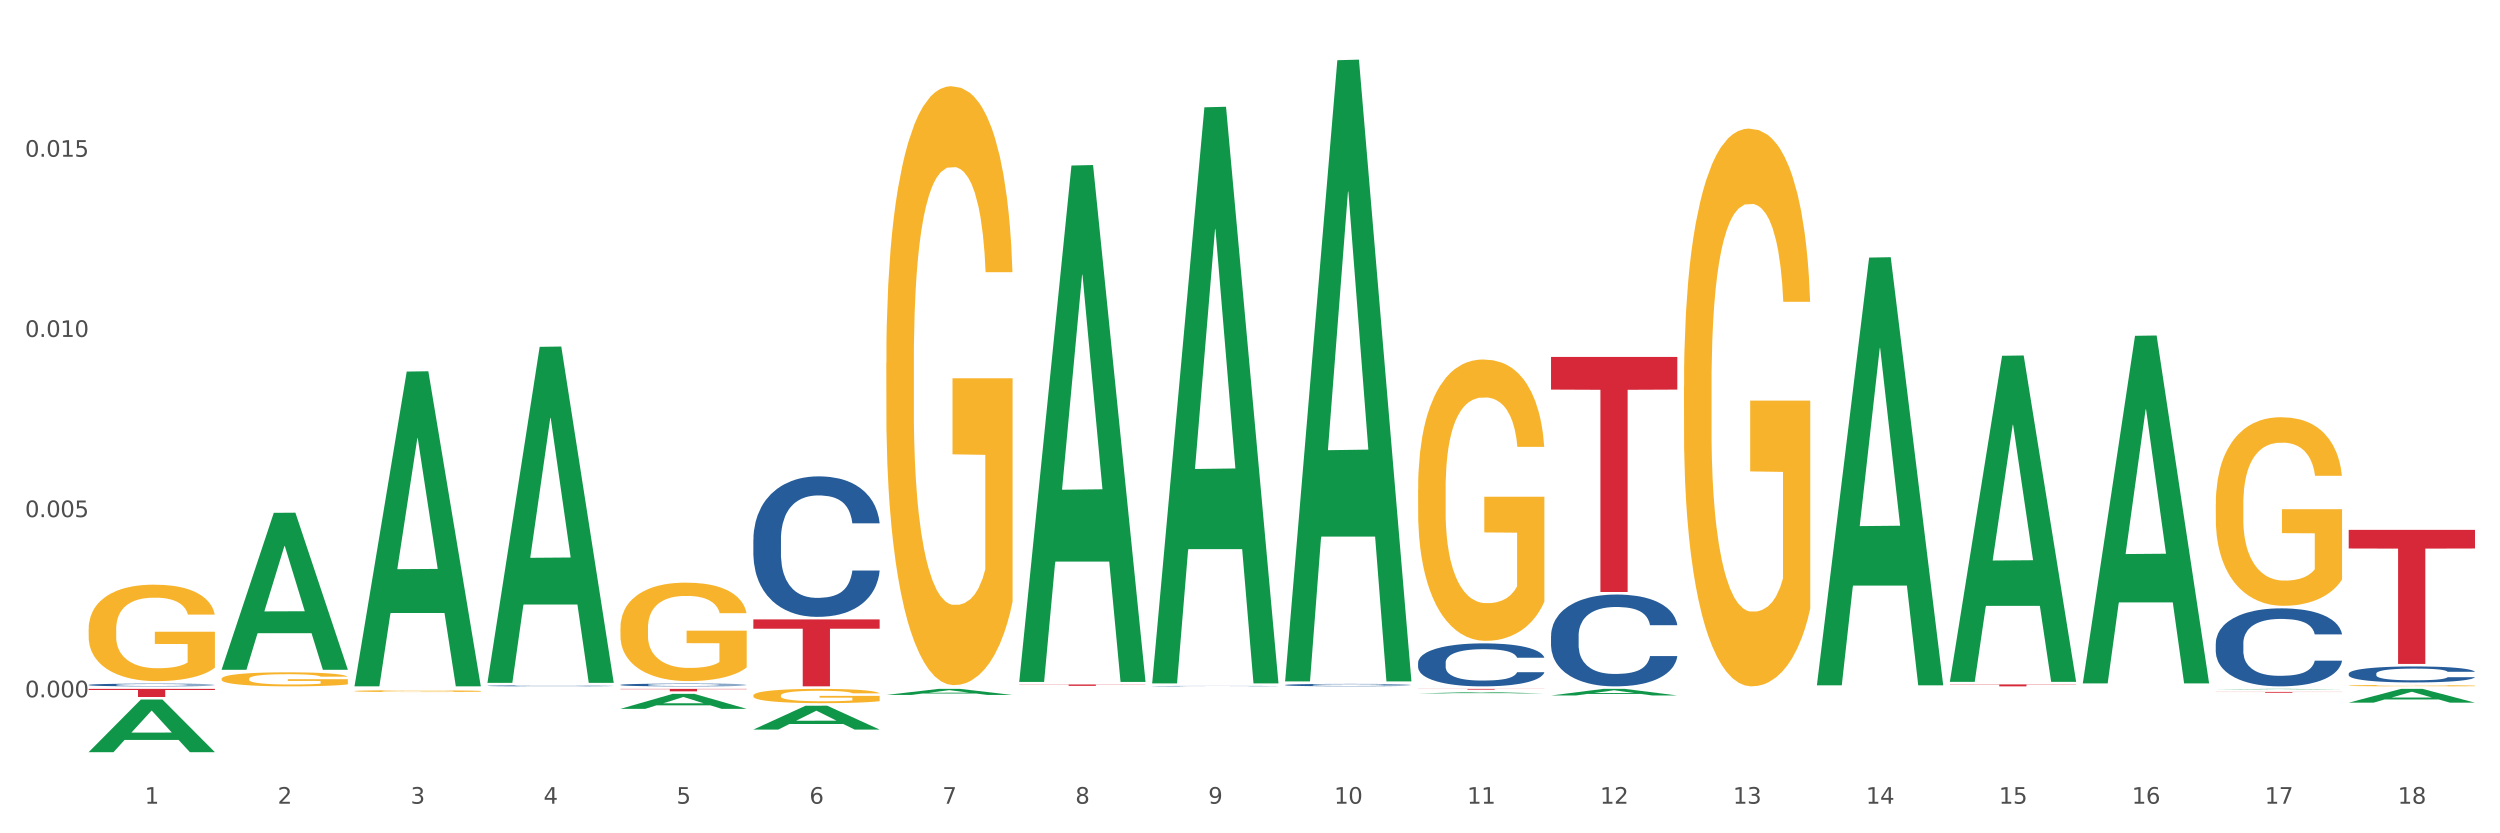 <?xml version="1.0" encoding="utf-8" standalone="no"?>
<!DOCTYPE svg PUBLIC "-//W3C//DTD SVG 1.1//EN"
  "http://www.w3.org/Graphics/SVG/1.1/DTD/svg11.dtd">
<svg xmlns:xlink="http://www.w3.org/1999/xlink" width="1080pt" height="360pt" viewBox="0 0 1080 360" xmlns="http://www.w3.org/2000/svg" version="1.1">
 <rect x="0" y="0" width="1080" height="360" fill="#333333" stroke="none"/>
 <defs>
  <style type="text/css">*{stroke-linejoin: round; stroke-linecap: butt}</style>
 </defs>
 <g id="figure_1">
  <g id="patch_1">
   <path d="M 0 360 
L 1080 360 
L 1080 0 
L 0 0 
z
" style="fill: #ffffff; stroke: #ffffff; stroke-linejoin: miter"/>
  </g>
  <g id="axes_1">
   <g id="matplotlib.axis_1">
    <g id="xtick_1">
     <g id="text_1">
      <!-- 1 -->
      <g style="fill: #4d4d4d" transform="translate(62.51 347.204) scale(0.096 -0.096)">
       <defs>
        <path id="DejaVuSans-31" d="M 794 531 
L 1825 531 
L 1825 4091 
L 703 3866 
L 703 4441 
L 1819 4666 
L 2450 4666 
L 2450 531 
L 3481 531 
L 3481 0 
L 794 0 
L 794 531 
z
" transform="scale(0.016)"/>
       </defs>
       <use xlink:href="#DejaVuSans-31"/>
      </g>
     </g>
    </g>
    <g id="xtick_2">
     <g id="text_2">
      <!-- 2 -->
      <g style="fill: #4d4d4d" transform="translate(119.942 347.204) scale(0.096 -0.096)">
       <defs>
        <path id="DejaVuSans-32" d="M 1228 531 
L 3431 531 
L 3431 0 
L 469 0 
L 469 531 
Q 828 903 1448 1529 
Q 2069 2156 2228 2338 
Q 2531 2678 2651 2914 
Q 2772 3150 2772 3378 
Q 2772 3750 2511 3984 
Q 2250 4219 1831 4219 
Q 1534 4219 1204 4116 
Q 875 4013 500 3803 
L 500 4441 
Q 881 4594 1212 4672 
Q 1544 4750 1819 4750 
Q 2544 4750 2975 4387 
Q 3406 4025 3406 3419 
Q 3406 3131 3298 2873 
Q 3191 2616 2906 2266 
Q 2828 2175 2409 1742 
Q 1991 1309 1228 531 
z
" transform="scale(0.016)"/>
       </defs>
       <use xlink:href="#DejaVuSans-32"/>
      </g>
     </g>
    </g>
    <g id="xtick_3">
     <g id="text_3">
      <!-- 3 -->
      <g style="fill: #4d4d4d" transform="translate(177.375 347.204) scale(0.096 -0.096)">
       <defs>
        <path id="DejaVuSans-33" d="M 2597 2516 
Q 3050 2419 3304 2112 
Q 3559 1806 3559 1356 
Q 3559 666 3084 287 
Q 2609 -91 1734 -91 
Q 1441 -91 1130 -33 
Q 819 25 488 141 
L 488 750 
Q 750 597 1062 519 
Q 1375 441 1716 441 
Q 2309 441 2620 675 
Q 2931 909 2931 1356 
Q 2931 1769 2642 2001 
Q 2353 2234 1838 2234 
L 1294 2234 
L 1294 2753 
L 1863 2753 
Q 2328 2753 2575 2939 
Q 2822 3125 2822 3475 
Q 2822 3834 2567 4026 
Q 2313 4219 1838 4219 
Q 1578 4219 1281 4162 
Q 984 4106 628 3988 
L 628 4550 
Q 988 4650 1302 4700 
Q 1616 4750 1894 4750 
Q 2613 4750 3031 4423 
Q 3450 4097 3450 3541 
Q 3450 3153 3228 2886 
Q 3006 2619 2597 2516 
z
" transform="scale(0.016)"/>
       </defs>
       <use xlink:href="#DejaVuSans-33"/>
      </g>
     </g>
    </g>
    <g id="xtick_4">
     <g id="text_4">
      <!-- 4 -->
      <g style="fill: #4d4d4d" transform="translate(234.808 347.204) scale(0.096 -0.096)">
       <defs>
        <path id="DejaVuSans-34" d="M 2419 4116 
L 825 1625 
L 2419 1625 
L 2419 4116 
z
M 2253 4666 
L 3047 4666 
L 3047 1625 
L 3713 1625 
L 3713 1100 
L 3047 1100 
L 3047 0 
L 2419 0 
L 2419 1100 
L 313 1100 
L 313 1709 
L 2253 4666 
z
" transform="scale(0.016)"/>
       </defs>
       <use xlink:href="#DejaVuSans-34"/>
      </g>
     </g>
    </g>
    <g id="xtick_5">
     <g id="text_5">
      <!-- 5 -->
      <g style="fill: #4d4d4d" transform="translate(292.24 347.204) scale(0.096 -0.096)">
       <defs>
        <path id="DejaVuSans-35" d="M 691 4666 
L 3169 4666 
L 3169 4134 
L 1269 4134 
L 1269 2991 
Q 1406 3038 1543 3061 
Q 1681 3084 1819 3084 
Q 2600 3084 3056 2656 
Q 3513 2228 3513 1497 
Q 3513 744 3044 326 
Q 2575 -91 1722 -91 
Q 1428 -91 1123 -41 
Q 819 9 494 109 
L 494 744 
Q 775 591 1075 516 
Q 1375 441 1709 441 
Q 2250 441 2565 725 
Q 2881 1009 2881 1497 
Q 2881 1984 2565 2268 
Q 2250 2553 1709 2553 
Q 1456 2553 1204 2497 
Q 953 2441 691 2322 
L 691 4666 
z
" transform="scale(0.016)"/>
       </defs>
       <use xlink:href="#DejaVuSans-35"/>
      </g>
     </g>
    </g>
    <g id="xtick_6">
     <g id="text_6">
      <!-- 6 -->
      <g style="fill: #4d4d4d" transform="translate(349.673 347.204) scale(0.096 -0.096)">
       <defs>
        <path id="DejaVuSans-36" d="M 2113 2584 
Q 1688 2584 1439 2293 
Q 1191 2003 1191 1497 
Q 1191 994 1439 701 
Q 1688 409 2113 409 
Q 2538 409 2786 701 
Q 3034 994 3034 1497 
Q 3034 2003 2786 2293 
Q 2538 2584 2113 2584 
z
M 3366 4563 
L 3366 3988 
Q 3128 4100 2886 4159 
Q 2644 4219 2406 4219 
Q 1781 4219 1451 3797 
Q 1122 3375 1075 2522 
Q 1259 2794 1537 2939 
Q 1816 3084 2150 3084 
Q 2853 3084 3261 2657 
Q 3669 2231 3669 1497 
Q 3669 778 3244 343 
Q 2819 -91 2113 -91 
Q 1303 -91 875 529 
Q 447 1150 447 2328 
Q 447 3434 972 4092 
Q 1497 4750 2381 4750 
Q 2619 4750 2861 4703 
Q 3103 4656 3366 4563 
z
" transform="scale(0.016)"/>
       </defs>
       <use xlink:href="#DejaVuSans-36"/>
      </g>
     </g>
    </g>
    <g id="xtick_7">
     <g id="text_7">
      <!-- 7 -->
      <g style="fill: #4d4d4d" transform="translate(407.106 347.204) scale(0.096 -0.096)">
       <defs>
        <path id="DejaVuSans-37" d="M 525 4666 
L 3525 4666 
L 3525 4397 
L 1831 0 
L 1172 0 
L 2766 4134 
L 525 4134 
L 525 4666 
z
" transform="scale(0.016)"/>
       </defs>
       <use xlink:href="#DejaVuSans-37"/>
      </g>
     </g>
    </g>
    <g id="xtick_8">
     <g id="text_8">
      <!-- 8 -->
      <g style="fill: #4d4d4d" transform="translate(464.538 347.204) scale(0.096 -0.096)">
       <defs>
        <path id="DejaVuSans-38" d="M 2034 2216 
Q 1584 2216 1326 1975 
Q 1069 1734 1069 1313 
Q 1069 891 1326 650 
Q 1584 409 2034 409 
Q 2484 409 2743 651 
Q 3003 894 3003 1313 
Q 3003 1734 2745 1975 
Q 2488 2216 2034 2216 
z
M 1403 2484 
Q 997 2584 770 2862 
Q 544 3141 544 3541 
Q 544 4100 942 4425 
Q 1341 4750 2034 4750 
Q 2731 4750 3128 4425 
Q 3525 4100 3525 3541 
Q 3525 3141 3298 2862 
Q 3072 2584 2669 2484 
Q 3125 2378 3379 2068 
Q 3634 1759 3634 1313 
Q 3634 634 3220 271 
Q 2806 -91 2034 -91 
Q 1263 -91 848 271 
Q 434 634 434 1313 
Q 434 1759 690 2068 
Q 947 2378 1403 2484 
z
M 1172 3481 
Q 1172 3119 1398 2916 
Q 1625 2713 2034 2713 
Q 2441 2713 2670 2916 
Q 2900 3119 2900 3481 
Q 2900 3844 2670 4047 
Q 2441 4250 2034 4250 
Q 1625 4250 1398 4047 
Q 1172 3844 1172 3481 
z
" transform="scale(0.016)"/>
       </defs>
       <use xlink:href="#DejaVuSans-38"/>
      </g>
     </g>
    </g>
    <g id="xtick_9">
     <g id="text_9">
      <!-- 9 -->
      <g style="fill: #4d4d4d" transform="translate(521.971 347.204) scale(0.096 -0.096)">
       <defs>
        <path id="DejaVuSans-39" d="M 703 97 
L 703 672 
Q 941 559 1184 500 
Q 1428 441 1663 441 
Q 2288 441 2617 861 
Q 2947 1281 2994 2138 
Q 2813 1869 2534 1725 
Q 2256 1581 1919 1581 
Q 1219 1581 811 2004 
Q 403 2428 403 3163 
Q 403 3881 828 4315 
Q 1253 4750 1959 4750 
Q 2769 4750 3195 4129 
Q 3622 3509 3622 2328 
Q 3622 1225 3098 567 
Q 2575 -91 1691 -91 
Q 1453 -91 1209 -44 
Q 966 3 703 97 
z
M 1959 2075 
Q 2384 2075 2632 2365 
Q 2881 2656 2881 3163 
Q 2881 3666 2632 3958 
Q 2384 4250 1959 4250 
Q 1534 4250 1286 3958 
Q 1038 3666 1038 3163 
Q 1038 2656 1286 2365 
Q 1534 2075 1959 2075 
z
" transform="scale(0.016)"/>
       </defs>
       <use xlink:href="#DejaVuSans-39"/>
      </g>
     </g>
    </g>
    <g id="xtick_10">
     <g id="text_10">
      <!-- 10 -->
      <g style="fill: #4d4d4d" transform="translate(576.35 347.204) scale(0.096 -0.096)">
       <defs>
        <path id="DejaVuSans-30" d="M 2034 4250 
Q 1547 4250 1301 3770 
Q 1056 3291 1056 2328 
Q 1056 1369 1301 889 
Q 1547 409 2034 409 
Q 2525 409 2770 889 
Q 3016 1369 3016 2328 
Q 3016 3291 2770 3770 
Q 2525 4250 2034 4250 
z
M 2034 4750 
Q 2819 4750 3233 4129 
Q 3647 3509 3647 2328 
Q 3647 1150 3233 529 
Q 2819 -91 2034 -91 
Q 1250 -91 836 529 
Q 422 1150 422 2328 
Q 422 3509 836 4129 
Q 1250 4750 2034 4750 
z
" transform="scale(0.016)"/>
       </defs>
       <use xlink:href="#DejaVuSans-31"/>
       <use xlink:href="#DejaVuSans-30" transform="translate(63.623 0)"/>
      </g>
     </g>
    </g>
    <g id="xtick_11">
     <g id="text_11">
      <!-- 11 -->
      <g style="fill: #4d4d4d" transform="translate(633.783 347.204) scale(0.096 -0.096)">
       <use xlink:href="#DejaVuSans-31"/>
       <use xlink:href="#DejaVuSans-31" transform="translate(63.623 0)"/>
      </g>
     </g>
    </g>
    <g id="xtick_12">
     <g id="text_12">
      <!-- 12 -->
      <g style="fill: #4d4d4d" transform="translate(691.215 347.204) scale(0.096 -0.096)">
       <use xlink:href="#DejaVuSans-31"/>
       <use xlink:href="#DejaVuSans-32" transform="translate(63.623 0)"/>
      </g>
     </g>
    </g>
    <g id="xtick_13">
     <g id="text_13">
      <!-- 13 -->
      <g style="fill: #4d4d4d" transform="translate(748.648 347.204) scale(0.096 -0.096)">
       <use xlink:href="#DejaVuSans-31"/>
       <use xlink:href="#DejaVuSans-33" transform="translate(63.623 0)"/>
      </g>
     </g>
    </g>
    <g id="xtick_14">
     <g id="text_14">
      <!-- 14 -->
      <g style="fill: #4d4d4d" transform="translate(806.081 347.204) scale(0.096 -0.096)">
       <use xlink:href="#DejaVuSans-31"/>
       <use xlink:href="#DejaVuSans-34" transform="translate(63.623 0)"/>
      </g>
     </g>
    </g>
    <g id="xtick_15">
     <g id="text_15">
      <!-- 15 -->
      <g style="fill: #4d4d4d" transform="translate(863.513 347.204) scale(0.096 -0.096)">
       <use xlink:href="#DejaVuSans-31"/>
       <use xlink:href="#DejaVuSans-35" transform="translate(63.623 0)"/>
      </g>
     </g>
    </g>
    <g id="xtick_16">
     <g id="text_16">
      <!-- 16 -->
      <g style="fill: #4d4d4d" transform="translate(920.946 347.204) scale(0.096 -0.096)">
       <use xlink:href="#DejaVuSans-31"/>
       <use xlink:href="#DejaVuSans-36" transform="translate(63.623 0)"/>
      </g>
     </g>
    </g>
    <g id="xtick_17">
     <g id="text_17">
      <!-- 17 -->
      <g style="fill: #4d4d4d" transform="translate(978.379 347.204) scale(0.096 -0.096)">
       <use xlink:href="#DejaVuSans-31"/>
       <use xlink:href="#DejaVuSans-37" transform="translate(63.623 0)"/>
      </g>
     </g>
    </g>
    <g id="xtick_18">
     <g id="text_18">
      <!-- 18 -->
      <g style="fill: #4d4d4d" transform="translate(1035.811 347.204) scale(0.096 -0.096)">
       <use xlink:href="#DejaVuSans-31"/>
       <use xlink:href="#DejaVuSans-38" transform="translate(63.623 0)"/>
      </g>
     </g>
    </g>
    <g id="xtick_19"/>
    <g id="xtick_20"/>
    <g id="xtick_21"/>
    <g id="xtick_22"/>
    <g id="xtick_23"/>
    <g id="xtick_24"/>
    <g id="xtick_25"/>
    <g id="xtick_26"/>
    <g id="xtick_27"/>
    <g id="xtick_28"/>
    <g id="xtick_29"/>
    <g id="xtick_30"/>
    <g id="xtick_31"/>
    <g id="xtick_32"/>
    <g id="xtick_33"/>
    <g id="xtick_34"/>
    <g id="xtick_35"/>
   </g>
   <g id="matplotlib.axis_2">
    <g id="ytick_1">
     <g id="text_19">
      <!-- 0.000 -->
      <g style="fill: #4d4d4d" transform="translate(10.8 301.244) scale(0.096 -0.096)">
       <defs>
        <path id="DejaVuSans-2e" d="M 684 794 
L 1344 794 
L 1344 0 
L 684 0 
L 684 794 
z
" transform="scale(0.016)"/>
       </defs>
       <use xlink:href="#DejaVuSans-30"/>
       <use xlink:href="#DejaVuSans-2e" transform="translate(63.623 0)"/>
       <use xlink:href="#DejaVuSans-30" transform="translate(95.41 0)"/>
       <use xlink:href="#DejaVuSans-30" transform="translate(159.033 0)"/>
       <use xlink:href="#DejaVuSans-30" transform="translate(222.656 0)"/>
      </g>
     </g>
    </g>
    <g id="ytick_2">
     <g id="text_20">
      <!-- 0.005 -->
      <g style="fill: #4d4d4d" transform="translate(10.8 223.401) scale(0.096 -0.096)">
       <use xlink:href="#DejaVuSans-30"/>
       <use xlink:href="#DejaVuSans-2e" transform="translate(63.623 0)"/>
       <use xlink:href="#DejaVuSans-30" transform="translate(95.41 0)"/>
       <use xlink:href="#DejaVuSans-30" transform="translate(159.033 0)"/>
       <use xlink:href="#DejaVuSans-35" transform="translate(222.656 0)"/>
      </g>
     </g>
    </g>
    <g id="ytick_3">
     <g id="text_21">
      <!-- 0.010 -->
      <g style="fill: #4d4d4d" transform="translate(10.8 145.558) scale(0.096 -0.096)">
       <use xlink:href="#DejaVuSans-30"/>
       <use xlink:href="#DejaVuSans-2e" transform="translate(63.623 0)"/>
       <use xlink:href="#DejaVuSans-30" transform="translate(95.41 0)"/>
       <use xlink:href="#DejaVuSans-31" transform="translate(159.033 0)"/>
       <use xlink:href="#DejaVuSans-30" transform="translate(222.656 0)"/>
      </g>
     </g>
    </g>
    <g id="ytick_4">
     <g id="text_22">
      <!-- 0.015 -->
      <g style="fill: #4d4d4d" transform="translate(10.8 67.715) scale(0.096 -0.096)">
       <use xlink:href="#DejaVuSans-30"/>
       <use xlink:href="#DejaVuSans-2e" transform="translate(63.623 0)"/>
       <use xlink:href="#DejaVuSans-30" transform="translate(95.41 0)"/>
       <use xlink:href="#DejaVuSans-31" transform="translate(159.033 0)"/>
       <use xlink:href="#DejaVuSans-35" transform="translate(222.656 0)"/>
      </g>
     </g>
    </g>
    <g id="ytick_5"/>
    <g id="ytick_6"/>
    <g id="ytick_7"/>
    <g id="ytick_8"/>
   </g>
   <g id="PolyCollection_1">
    <path d="M 38.283 324.907 
L 38.339 324.885 
L 60.839 302.213 
L 70.176 302.192 
L 92.844 324.95 
L 82.044 324.95 
L 77.151 319.65 
L 53.92 319.65 
L 53.751 319.736 
L 49.026 324.95 
L 38.283 324.95 
L 38.283 324.907 
L 56.845 316.487 
L 74.226 316.466 
L 65.62 307.043 
L 65.507 307 
L 65.395 307.064 
L 56.789 316.466 
L 56.845 316.487 
L 38.283 324.907 
z
" clip-path="url(#p29714492df)" style="fill: #109648"/>
    <path d="M 957.206 277.949 
L 957.271 277.918 
L 957.271 277.057 
L 957.464 275.887 
L 958.174 273.732 
L 959.077 272.101 
L 960.624 270.193 
L 961.463 269.392 
L 962.559 268.5 
L 964.816 267.053 
L 967.396 265.822 
L 969.202 265.145 
L 970.556 264.714 
L 973.587 263.945 
L 975.329 263.606 
L 977.135 263.329 
L 978.682 263.144 
L 981.262 262.929 
L 983.326 262.836 
L 985.712 262.806 
L 987.711 262.836 
L 990.356 262.96 
L 994.225 263.329 
L 995.709 263.544 
L 997.708 263.914 
L 999.772 264.406 
L 1001.448 264.899 
L 1003.383 265.607 
L 1005.382 266.53 
L 1007.317 267.7 
L 1008.672 268.777 
L 1009.768 269.916 
L 1010.735 271.301 
L 1011.445 272.809 
L 1011.767 274.071 
L 999.965 274.071 
L 999.643 272.932 
L 998.998 271.701 
L 998.353 270.87 
L 997.643 270.193 
L 996.547 269.423 
L 995.58 268.931 
L 993.967 268.346 
L 992.484 267.977 
L 991.259 267.761 
L 989.775 267.576 
L 986.615 267.392 
L 984.358 267.392 
L 982.939 267.453 
L 981.198 267.607 
L 979.714 267.823 
L 977.973 268.192 
L 976.619 268.592 
L 975.264 269.115 
L 974.49 269.485 
L 973.329 270.162 
L 972.556 270.716 
L 971.524 271.67 
L 970.943 272.347 
L 969.911 274.102 
L 969.46 275.394 
L 969.266 276.287 
L 969.137 277.272 
L 969.137 282.074 
L 969.524 284.228 
L 969.847 285.152 
L 970.363 286.198 
L 971.33 287.552 
L 972.749 288.876 
L 974.232 289.83 
L 975.458 290.415 
L 976.619 290.846 
L 977.779 291.184 
L 979.198 291.492 
L 980.359 291.677 
L 982.101 291.862 
L 984.164 291.954 
L 985.777 291.954 
L 989.066 291.8 
L 990.549 291.646 
L 991.968 291.431 
L 993.516 291.092 
L 994.741 290.723 
L 995.451 290.446 
L 996.611 289.861 
L 997.514 289.245 
L 998.288 288.537 
L 998.804 287.922 
L 999.385 286.998 
L 999.836 285.952 
L 999.965 285.398 
L 1011.767 285.398 
L 1011.509 286.506 
L 1011.058 287.583 
L 1010.155 289.03 
L 1009.446 289.861 
L 1008.349 290.877 
L 1007.188 291.738 
L 1005.576 292.693 
L 1004.093 293.4 
L 1002.545 294.016 
L 1000.868 294.57 
L 997.837 295.34 
L 996.74 295.555 
L 994.419 295.924 
L 992.613 296.14 
L 989.969 296.355 
L 987.26 296.478 
L 984.422 296.509 
L 981.907 296.448 
L 979.134 296.263 
L 977.393 296.078 
L 975.458 295.801 
L 973.2 295.37 
L 971.072 294.847 
L 969.073 294.232 
L 967.203 293.524 
L 965.461 292.723 
L 963.204 291.4 
L 961.527 290.107 
L 960.302 288.907 
L 959.463 287.891 
L 958.625 286.598 
L 958.174 285.706 
L 957.464 283.551 
L 957.206 281.55 
L 957.206 277.949 
z
" clip-path="url(#p29714492df)" style="fill: #255c99"/>
    <path d="M 670.043 274.662 
L 670.107 274.626 
L 670.107 273.611 
L 670.301 272.235 
L 671.01 269.699 
L 671.913 267.778 
L 673.461 265.532 
L 674.299 264.59 
L 675.396 263.539 
L 677.653 261.836 
L 680.233 260.387 
L 682.038 259.59 
L 683.393 259.083 
L 686.424 258.177 
L 688.165 257.779 
L 689.971 257.453 
L 691.519 257.235 
L 694.099 256.982 
L 696.162 256.873 
L 698.549 256.837 
L 700.548 256.873 
L 703.192 257.018 
L 707.062 257.453 
L 708.545 257.706 
L 710.544 258.141 
L 712.608 258.721 
L 714.285 259.3 
L 716.22 260.134 
L 718.219 261.221 
L 720.154 262.597 
L 721.508 263.865 
L 722.605 265.206 
L 723.572 266.836 
L 724.281 268.612 
L 724.604 270.097 
L 712.802 270.097 
L 712.479 268.757 
L 711.834 267.307 
L 711.189 266.329 
L 710.48 265.532 
L 709.383 264.626 
L 708.416 264.047 
L 706.804 263.358 
L 705.32 262.923 
L 704.095 262.67 
L 702.612 262.452 
L 699.452 262.235 
L 697.194 262.235 
L 695.775 262.307 
L 694.034 262.489 
L 692.551 262.742 
L 690.809 263.177 
L 689.455 263.648 
L 688.101 264.264 
L 687.327 264.699 
L 686.166 265.496 
L 685.392 266.148 
L 684.36 267.271 
L 683.78 268.068 
L 682.748 270.133 
L 682.296 271.655 
L 682.103 272.706 
L 681.974 273.865 
L 681.974 279.517 
L 682.361 282.053 
L 682.683 283.14 
L 683.199 284.372 
L 684.167 285.966 
L 685.586 287.524 
L 687.069 288.647 
L 688.294 289.336 
L 689.455 289.843 
L 690.616 290.241 
L 692.035 290.604 
L 693.196 290.821 
L 694.937 291.038 
L 697.001 291.147 
L 698.613 291.147 
L 701.902 290.966 
L 703.386 290.785 
L 704.804 290.531 
L 706.352 290.133 
L 707.578 289.698 
L 708.287 289.372 
L 709.448 288.683 
L 710.351 287.959 
L 711.125 287.125 
L 711.641 286.401 
L 712.221 285.314 
L 712.673 284.082 
L 712.802 283.43 
L 724.604 283.43 
L 724.346 284.734 
L 723.894 286.002 
L 722.991 287.705 
L 722.282 288.683 
L 721.186 289.879 
L 720.025 290.893 
L 718.412 292.017 
L 716.929 292.85 
L 715.381 293.575 
L 713.704 294.227 
L 710.673 295.132 
L 709.577 295.386 
L 707.255 295.821 
L 705.449 296.074 
L 702.805 296.328 
L 700.096 296.473 
L 697.259 296.509 
L 694.744 296.437 
L 691.97 296.219 
L 690.229 296.002 
L 688.294 295.676 
L 686.037 295.169 
L 683.909 294.553 
L 681.909 293.828 
L 680.039 292.995 
L 678.298 292.053 
L 676.041 290.495 
L 674.364 288.973 
L 673.138 287.56 
L 672.3 286.365 
L 671.462 284.843 
L 671.01 283.792 
L 670.301 281.256 
L 670.043 278.901 
L 670.043 274.662 
z
" clip-path="url(#p29714492df)" style="fill: #255c99"/>
    <path d="M 612.61 286.283 
L 612.675 286.266 
L 612.675 285.791 
L 612.868 285.146 
L 613.577 283.959 
L 614.48 283.06 
L 616.028 282.009 
L 616.867 281.568 
L 617.963 281.076 
L 620.22 280.279 
L 622.8 279.601 
L 624.606 279.228 
L 625.96 278.99 
L 628.991 278.566 
L 630.733 278.38 
L 632.538 278.227 
L 634.086 278.125 
L 636.666 278.007 
L 638.73 277.956 
L 641.116 277.939 
L 643.115 277.956 
L 645.759 278.023 
L 649.629 278.227 
L 651.112 278.346 
L 653.112 278.549 
L 655.175 278.821 
L 656.852 279.092 
L 658.787 279.482 
L 660.786 279.991 
L 662.721 280.635 
L 664.075 281.229 
L 665.172 281.856 
L 666.139 282.619 
L 666.849 283.45 
L 667.171 284.146 
L 655.369 284.146 
L 655.046 283.518 
L 654.401 282.84 
L 653.757 282.382 
L 653.047 282.009 
L 651.951 281.585 
L 650.983 281.314 
L 649.371 280.991 
L 647.888 280.788 
L 646.662 280.669 
L 645.179 280.567 
L 642.019 280.466 
L 639.762 280.466 
L 638.343 280.5 
L 636.601 280.584 
L 635.118 280.703 
L 633.377 280.907 
L 632.022 281.127 
L 630.668 281.415 
L 629.894 281.619 
L 628.733 281.992 
L 627.959 282.297 
L 626.927 282.823 
L 626.347 283.196 
L 625.315 284.163 
L 624.864 284.875 
L 624.67 285.367 
L 624.541 285.91 
L 624.541 288.555 
L 624.928 289.742 
L 625.251 290.251 
L 625.767 290.828 
L 626.734 291.574 
L 628.153 292.303 
L 629.636 292.829 
L 630.862 293.151 
L 632.022 293.389 
L 633.183 293.575 
L 634.602 293.745 
L 635.763 293.847 
L 637.504 293.948 
L 639.568 293.999 
L 641.18 293.999 
L 644.47 293.914 
L 645.953 293.83 
L 647.372 293.711 
L 648.92 293.524 
L 650.145 293.321 
L 650.854 293.168 
L 652.015 292.846 
L 652.918 292.507 
L 653.692 292.117 
L 654.208 291.778 
L 654.788 291.269 
L 655.24 290.692 
L 655.369 290.387 
L 667.171 290.387 
L 666.913 290.997 
L 666.462 291.591 
L 665.559 292.388 
L 664.849 292.846 
L 663.753 293.406 
L 662.592 293.881 
L 660.98 294.406 
L 659.496 294.796 
L 657.949 295.136 
L 656.272 295.441 
L 653.241 295.865 
L 652.144 295.983 
L 649.822 296.187 
L 648.017 296.306 
L 645.372 296.424 
L 642.664 296.492 
L 639.826 296.509 
L 637.311 296.475 
L 634.538 296.374 
L 632.796 296.272 
L 630.862 296.119 
L 628.604 295.882 
L 626.476 295.593 
L 624.477 295.254 
L 622.606 294.864 
L 620.865 294.423 
L 618.608 293.694 
L 616.931 292.982 
L 615.706 292.32 
L 614.867 291.761 
L 614.029 291.048 
L 613.577 290.556 
L 612.868 289.369 
L 612.61 288.267 
L 612.61 286.283 
z
" clip-path="url(#p29714492df)" style="fill: #255c99"/>
    <path d="M 497.745 296.404 
L 497.809 296.404 
L 497.809 296.399 
L 498.003 296.392 
L 498.712 296.38 
L 499.615 296.371 
L 501.163 296.36 
L 502.001 296.355 
L 503.098 296.35 
L 505.355 296.342 
L 507.935 296.335 
L 509.74 296.331 
L 511.095 296.329 
L 514.126 296.325 
L 515.867 296.323 
L 517.673 296.321 
L 519.221 296.32 
L 521.801 296.319 
L 523.864 296.318 
L 526.251 296.318 
L 528.25 296.318 
L 530.894 296.319 
L 534.764 296.321 
L 536.247 296.322 
L 538.246 296.324 
L 540.31 296.327 
L 541.987 296.33 
L 543.922 296.334 
L 545.921 296.339 
L 547.856 296.346 
L 549.21 296.352 
L 550.306 296.358 
L 551.274 296.366 
L 551.983 296.375 
L 552.306 296.382 
L 540.503 296.382 
L 540.181 296.376 
L 539.536 296.369 
L 538.891 296.364 
L 538.182 296.36 
L 537.085 296.356 
L 536.118 296.353 
L 534.506 296.35 
L 533.022 296.347 
L 531.797 296.346 
L 530.314 296.345 
L 527.153 296.344 
L 524.896 296.344 
L 523.477 296.344 
L 521.736 296.345 
L 520.253 296.347 
L 518.511 296.349 
L 517.157 296.351 
L 515.803 296.354 
L 515.029 296.356 
L 513.868 296.36 
L 513.094 296.363 
L 512.062 296.368 
L 511.482 296.372 
L 510.45 296.382 
L 509.998 296.39 
L 509.805 296.395 
L 509.676 296.4 
L 509.676 296.427 
L 510.063 296.44 
L 510.385 296.445 
L 510.901 296.451 
L 511.869 296.458 
L 513.287 296.466 
L 514.771 296.471 
L 515.996 296.475 
L 517.157 296.477 
L 518.318 296.479 
L 519.737 296.481 
L 520.898 296.482 
L 522.639 296.483 
L 524.703 296.483 
L 526.315 296.483 
L 529.604 296.483 
L 531.087 296.482 
L 532.506 296.48 
L 534.054 296.479 
L 535.28 296.476 
L 535.989 296.475 
L 537.15 296.472 
L 538.053 296.468 
L 538.827 296.464 
L 539.343 296.461 
L 539.923 296.455 
L 540.374 296.449 
L 540.503 296.446 
L 552.306 296.446 
L 552.048 296.453 
L 551.596 296.459 
L 550.693 296.467 
L 549.984 296.472 
L 548.888 296.477 
L 547.727 296.482 
L 546.114 296.488 
L 544.631 296.492 
L 543.083 296.495 
L 541.406 296.498 
L 538.375 296.503 
L 537.279 296.504 
L 534.957 296.506 
L 533.151 296.507 
L 530.507 296.508 
L 527.798 296.509 
L 524.961 296.509 
L 522.445 296.509 
L 519.672 296.508 
L 517.931 296.507 
L 515.996 296.505 
L 513.739 296.503 
L 511.611 296.5 
L 509.611 296.496 
L 507.741 296.492 
L 506 296.488 
L 503.742 296.48 
L 502.066 296.473 
L 500.84 296.466 
L 500.002 296.46 
L 499.163 296.453 
L 498.712 296.448 
L 498.003 296.436 
L 497.745 296.424 
L 497.745 296.404 
z
" clip-path="url(#p29714492df)" style="fill: #255c99"/>
    <path d="M 325.447 233.062 
L 325.511 233.007 
L 325.511 231.454 
L 325.704 229.348 
L 326.414 225.467 
L 327.317 222.529 
L 328.865 219.092 
L 329.703 217.65 
L 330.799 216.042 
L 333.057 213.437 
L 335.636 211.219 
L 337.442 210 
L 338.797 209.223 
L 341.828 207.837 
L 343.569 207.228 
L 345.375 206.729 
L 346.923 206.396 
L 349.502 206.008 
L 351.566 205.842 
L 353.952 205.786 
L 355.952 205.842 
L 358.596 206.063 
L 362.465 206.729 
L 363.949 207.117 
L 365.948 207.782 
L 368.012 208.669 
L 369.689 209.556 
L 371.623 210.831 
L 373.623 212.494 
L 375.558 214.601 
L 376.912 216.541 
L 378.008 218.593 
L 378.976 221.087 
L 379.685 223.804 
L 380.008 226.077 
L 368.205 226.077 
L 367.883 224.026 
L 367.238 221.808 
L 366.593 220.311 
L 365.884 219.092 
L 364.787 217.706 
L 363.82 216.819 
L 362.208 215.765 
L 360.724 215.1 
L 359.499 214.712 
L 358.015 214.379 
L 354.855 214.047 
L 352.598 214.047 
L 351.179 214.158 
L 349.438 214.435 
L 347.955 214.823 
L 346.213 215.488 
L 344.859 216.209 
L 343.505 217.151 
L 342.731 217.816 
L 341.57 219.036 
L 340.796 220.034 
L 339.764 221.753 
L 339.184 222.972 
L 338.152 226.132 
L 337.7 228.461 
L 337.507 230.068 
L 337.378 231.843 
L 337.378 240.491 
L 337.765 244.372 
L 338.087 246.035 
L 338.603 247.92 
L 339.57 250.359 
L 340.989 252.743 
L 342.473 254.462 
L 343.698 255.515 
L 344.859 256.291 
L 346.02 256.901 
L 347.439 257.455 
L 348.599 257.788 
L 350.341 258.121 
L 352.405 258.287 
L 354.017 258.287 
L 357.306 258.01 
L 358.789 257.732 
L 360.208 257.344 
L 361.756 256.735 
L 362.981 256.069 
L 363.691 255.57 
L 364.852 254.517 
L 365.755 253.408 
L 366.529 252.133 
L 367.044 251.024 
L 367.625 249.361 
L 368.076 247.476 
L 368.205 246.478 
L 380.008 246.478 
L 379.75 248.474 
L 379.298 250.415 
L 378.395 253.02 
L 377.686 254.517 
L 376.589 256.347 
L 375.429 257.899 
L 373.816 259.617 
L 372.333 260.892 
L 370.785 262.001 
L 369.108 262.999 
L 366.077 264.385 
L 364.981 264.773 
L 362.659 265.438 
L 360.853 265.827 
L 358.209 266.215 
L 355.5 266.436 
L 352.663 266.492 
L 350.147 266.381 
L 347.374 266.048 
L 345.633 265.716 
L 343.698 265.217 
L 341.441 264.441 
L 339.313 263.498 
L 337.313 262.389 
L 335.443 261.114 
L 333.702 259.673 
L 331.444 257.289 
L 329.768 254.961 
L 328.542 252.798 
L 327.704 250.969 
L 326.865 248.641 
L 326.414 247.033 
L 325.704 243.152 
L 325.447 239.549 
L 325.447 233.062 
z
" clip-path="url(#p29714492df)" style="fill: #255c99"/>
    <path d="M 268.014 295.856 
L 268.078 295.855 
L 268.078 295.824 
L 268.272 295.783 
L 268.981 295.707 
L 269.884 295.65 
L 271.432 295.583 
L 272.27 295.555 
L 273.367 295.523 
L 275.624 295.472 
L 278.204 295.429 
L 280.01 295.405 
L 281.364 295.39 
L 284.395 295.363 
L 286.136 295.351 
L 287.942 295.341 
L 289.49 295.335 
L 292.07 295.327 
L 294.133 295.324 
L 296.52 295.323 
L 298.519 295.324 
L 301.163 295.328 
L 305.033 295.341 
L 306.516 295.349 
L 308.515 295.362 
L 310.579 295.379 
L 312.256 295.396 
L 314.191 295.421 
L 316.19 295.454 
L 318.125 295.495 
L 319.479 295.533 
L 320.576 295.573 
L 321.543 295.622 
L 322.252 295.675 
L 322.575 295.719 
L 310.773 295.719 
L 310.45 295.679 
L 309.805 295.636 
L 309.16 295.607 
L 308.451 295.583 
L 307.355 295.556 
L 306.387 295.538 
L 304.775 295.518 
L 303.291 295.505 
L 302.066 295.497 
L 300.583 295.491 
L 297.423 295.484 
L 295.165 295.484 
L 293.747 295.486 
L 292.005 295.492 
L 290.522 295.499 
L 288.781 295.512 
L 287.426 295.526 
L 286.072 295.545 
L 285.298 295.558 
L 284.137 295.582 
L 283.363 295.601 
L 282.331 295.635 
L 281.751 295.659 
L 280.719 295.72 
L 280.267 295.766 
L 280.074 295.797 
L 279.945 295.832 
L 279.945 296.001 
L 280.332 296.077 
L 280.654 296.109 
L 281.17 296.146 
L 282.138 296.194 
L 283.557 296.24 
L 285.04 296.274 
L 286.265 296.295 
L 287.426 296.31 
L 288.587 296.322 
L 290.006 296.333 
L 291.167 296.339 
L 292.908 296.346 
L 294.972 296.349 
L 296.584 296.349 
L 299.873 296.343 
L 301.357 296.338 
L 302.776 296.33 
L 304.323 296.319 
L 305.549 296.306 
L 306.258 296.296 
L 307.419 296.275 
L 308.322 296.253 
L 309.096 296.229 
L 309.612 296.207 
L 310.192 296.174 
L 310.644 296.138 
L 310.773 296.118 
L 322.575 296.118 
L 322.317 296.157 
L 321.865 296.195 
L 320.963 296.246 
L 320.253 296.275 
L 319.157 296.311 
L 317.996 296.341 
L 316.384 296.375 
L 314.9 296.4 
L 313.352 296.421 
L 311.676 296.441 
L 308.644 296.468 
L 307.548 296.476 
L 305.226 296.489 
L 303.42 296.496 
L 300.776 296.504 
L 298.068 296.508 
L 295.23 296.509 
L 292.715 296.507 
L 289.941 296.501 
L 288.2 296.494 
L 286.265 296.484 
L 284.008 296.469 
L 281.88 296.451 
L 279.881 296.429 
L 278.01 296.404 
L 276.269 296.376 
L 274.012 296.329 
L 272.335 296.284 
L 271.109 296.242 
L 270.271 296.206 
L 269.433 296.16 
L 268.981 296.129 
L 268.272 296.053 
L 268.014 295.983 
L 268.014 295.856 
z
" clip-path="url(#p29714492df)" style="fill: #255c99"/>
    <path d="M 210.581 296.277 
L 210.646 296.277 
L 210.646 296.266 
L 210.839 296.252 
L 211.549 296.225 
L 212.451 296.204 
L 213.999 296.18 
L 214.838 296.17 
L 215.934 296.159 
L 218.191 296.141 
L 220.771 296.126 
L 222.577 296.117 
L 223.931 296.112 
L 226.962 296.102 
L 228.704 296.098 
L 230.509 296.095 
L 232.057 296.092 
L 234.637 296.09 
L 236.701 296.089 
L 239.087 296.088 
L 241.086 296.089 
L 243.731 296.09 
L 247.6 296.095 
L 249.083 296.097 
L 251.083 296.102 
L 253.146 296.108 
L 254.823 296.114 
L 256.758 296.123 
L 258.757 296.135 
L 260.692 296.149 
L 262.047 296.163 
L 263.143 296.177 
L 264.11 296.194 
L 264.82 296.213 
L 265.142 296.229 
L 253.34 296.229 
L 253.017 296.215 
L 252.373 296.199 
L 251.728 296.189 
L 251.018 296.18 
L 249.922 296.171 
L 248.954 296.165 
L 247.342 296.157 
L 245.859 296.153 
L 244.633 296.15 
L 243.15 296.148 
L 239.99 296.145 
L 237.733 296.145 
L 236.314 296.146 
L 234.572 296.148 
L 233.089 296.151 
L 231.348 296.155 
L 229.993 296.16 
L 228.639 296.167 
L 227.865 296.172 
L 226.704 296.18 
L 225.93 296.187 
L 224.899 296.199 
L 224.318 296.207 
L 223.286 296.229 
L 222.835 296.245 
L 222.641 296.257 
L 222.512 296.269 
L 222.512 296.329 
L 222.899 296.356 
L 223.222 296.367 
L 223.738 296.38 
L 224.705 296.397 
L 226.124 296.414 
L 227.607 296.426 
L 228.833 296.433 
L 229.993 296.438 
L 231.154 296.443 
L 232.573 296.447 
L 233.734 296.449 
L 235.475 296.451 
L 237.539 296.452 
L 239.151 296.452 
L 242.441 296.45 
L 243.924 296.448 
L 245.343 296.446 
L 246.891 296.442 
L 248.116 296.437 
L 248.825 296.433 
L 249.986 296.426 
L 250.889 296.418 
L 251.663 296.41 
L 252.179 296.402 
L 252.76 296.39 
L 253.211 296.377 
L 253.34 296.37 
L 265.142 296.37 
L 264.884 296.384 
L 264.433 296.398 
L 263.53 296.416 
L 262.82 296.426 
L 261.724 296.439 
L 260.563 296.45 
L 258.951 296.462 
L 257.468 296.47 
L 255.92 296.478 
L 254.243 296.485 
L 251.212 296.495 
L 250.115 296.497 
L 247.794 296.502 
L 245.988 296.505 
L 243.344 296.507 
L 240.635 296.509 
L 237.797 296.509 
L 235.282 296.508 
L 232.509 296.506 
L 230.767 296.504 
L 228.833 296.5 
L 226.575 296.495 
L 224.447 296.488 
L 222.448 296.481 
L 220.578 296.472 
L 218.836 296.462 
L 216.579 296.445 
L 214.902 296.429 
L 213.677 296.414 
L 212.838 296.402 
L 212 296.385 
L 211.549 296.374 
L 210.839 296.347 
L 210.581 296.322 
L 210.581 296.277 
z
" clip-path="url(#p29714492df)" style="fill: #255c99"/>
    <path d="M 38.283 295.864 
L 38.347 295.863 
L 38.347 295.833 
L 38.541 295.793 
L 39.25 295.718 
L 40.153 295.661 
L 41.701 295.595 
L 42.54 295.567 
L 43.636 295.536 
L 45.893 295.486 
L 48.473 295.443 
L 50.279 295.419 
L 51.633 295.404 
L 54.664 295.378 
L 56.406 295.366 
L 58.211 295.356 
L 59.759 295.35 
L 62.339 295.342 
L 64.403 295.339 
L 66.789 295.338 
L 68.788 295.339 
L 71.432 295.343 
L 75.302 295.356 
L 76.785 295.364 
L 78.785 295.376 
L 80.848 295.394 
L 82.525 295.411 
L 84.46 295.435 
L 86.459 295.467 
L 88.394 295.508 
L 89.748 295.545 
L 90.845 295.585 
L 91.812 295.633 
L 92.522 295.686 
L 92.844 295.729 
L 81.042 295.729 
L 80.719 295.69 
L 80.074 295.647 
L 79.43 295.618 
L 78.72 295.595 
L 77.624 295.568 
L 76.656 295.551 
L 75.044 295.531 
L 73.561 295.518 
L 72.335 295.51 
L 70.852 295.504 
L 67.692 295.497 
L 65.435 295.497 
L 64.016 295.499 
L 62.274 295.505 
L 60.791 295.512 
L 59.05 295.525 
L 57.695 295.539 
L 56.341 295.557 
L 55.567 295.57 
L 54.406 295.594 
L 53.632 295.613 
L 52.6 295.646 
L 52.02 295.67 
L 50.988 295.731 
L 50.537 295.775 
L 50.343 295.806 
L 50.214 295.841 
L 50.214 296.008 
L 50.601 296.082 
L 50.924 296.115 
L 51.44 296.151 
L 52.407 296.198 
L 53.826 296.244 
L 55.309 296.277 
L 56.535 296.297 
L 57.695 296.312 
L 58.856 296.324 
L 60.275 296.335 
L 61.436 296.341 
L 63.177 296.348 
L 65.241 296.351 
L 66.853 296.351 
L 70.143 296.346 
L 71.626 296.34 
L 73.045 296.333 
L 74.593 296.321 
L 75.818 296.308 
L 76.527 296.299 
L 77.688 296.278 
L 78.591 296.257 
L 79.365 296.232 
L 79.881 296.211 
L 80.461 296.179 
L 80.913 296.142 
L 81.042 296.123 
L 92.844 296.123 
L 92.586 296.162 
L 92.135 296.199 
L 91.232 296.249 
L 90.522 296.278 
L 89.426 296.313 
L 88.265 296.343 
L 86.653 296.377 
L 85.169 296.401 
L 83.622 296.423 
L 81.945 296.442 
L 78.914 296.469 
L 77.817 296.476 
L 75.495 296.489 
L 73.69 296.496 
L 71.045 296.504 
L 68.337 296.508 
L 65.499 296.509 
L 62.984 296.507 
L 60.211 296.501 
L 58.469 296.494 
L 56.535 296.485 
L 54.277 296.47 
L 52.149 296.451 
L 50.15 296.43 
L 48.279 296.405 
L 46.538 296.378 
L 44.281 296.332 
L 42.604 296.287 
L 41.379 296.245 
L 40.54 296.21 
L 39.702 296.165 
L 39.25 296.134 
L 38.541 296.059 
L 38.283 295.989 
L 38.283 295.864 
z
" clip-path="url(#p29714492df)" style="fill: #255c99"/>
    <path d="M 95.716 293.248 
L 95.78 293.242 
L 95.78 293.043 
L 95.909 292.871 
L 96.553 292.456 
L 97.519 292.113 
L 98.228 291.93 
L 98.937 291.78 
L 99.774 291.631 
L 100.805 291.476 
L 102.673 291.249 
L 103.832 291.132 
L 105.249 291.011 
L 107.826 290.833 
L 109.694 290.734 
L 111.627 290.651 
L 114.783 290.551 
L 116.844 290.507 
L 119.035 290.473 
L 121.676 290.451 
L 123.673 290.446 
L 128.053 290.462 
L 131.789 290.512 
L 133.593 290.551 
L 135.912 290.617 
L 137.136 290.662 
L 139.133 290.75 
L 141.194 290.867 
L 142.611 290.966 
L 144.737 291.155 
L 146.347 291.343 
L 147.829 291.575 
L 148.602 291.736 
L 149.182 291.886 
L 149.697 292.057 
L 150.212 292.329 
L 138.617 292.329 
L 138.166 292.135 
L 137.458 291.952 
L 136.427 291.775 
L 135.525 291.664 
L 133.979 291.526 
L 132.562 291.437 
L 131.081 291.371 
L 129.277 291.315 
L 127.86 291.287 
L 125.863 291.265 
L 121.933 291.271 
L 119.292 291.315 
L 117.489 291.371 
L 116.329 291.42 
L 115.298 291.476 
L 114.139 291.553 
L 112.786 291.67 
L 111.82 291.775 
L 110.854 291.908 
L 110.081 292.041 
L 109.372 292.196 
L 108.792 292.362 
L 108.341 292.533 
L 107.955 292.744 
L 107.633 293.093 
L 107.633 293.851 
L 107.762 294.023 
L 108.084 294.25 
L 108.47 294.422 
L 109.114 294.627 
L 109.694 294.765 
L 110.789 294.964 
L 112.013 295.13 
L 112.979 295.236 
L 113.946 295.324 
L 115.621 295.446 
L 117.489 295.546 
L 119.099 295.607 
L 121.289 295.662 
L 122.771 295.684 
L 124.059 295.695 
L 127.216 295.695 
L 129.47 295.679 
L 131.982 295.64 
L 133.915 295.59 
L 135.525 295.529 
L 137.329 295.429 
L 138.488 295.335 
L 138.488 294.178 
L 124.317 294.172 
L 124.317 293.403 
L 150.277 293.403 
L 150.277 295.662 
L 149.182 295.778 
L 147.958 295.884 
L 146.669 295.978 
L 144.737 296.094 
L 142.418 296.205 
L 140.357 296.282 
L 138.166 296.349 
L 135.59 296.41 
L 132.24 296.465 
L 130.179 296.487 
L 127.602 296.504 
L 124.574 296.509 
L 121.933 296.498 
L 119.357 296.47 
L 116.651 296.421 
L 114.01 296.349 
L 112.013 296.277 
L 110.016 296.188 
L 107.89 296.072 
L 106.216 295.961 
L 104.927 295.861 
L 103.51 295.734 
L 101.964 295.568 
L 100.805 295.418 
L 99.774 295.263 
L 98.679 295.064 
L 97.906 294.892 
L 97.133 294.676 
L 96.682 294.516 
L 96.167 294.267 
L 95.78 293.918 
L 95.716 293.248 
z
" clip-path="url(#p29714492df)" style="fill: #f7b32b"/>
    <path d="M 153.148 298.541 
L 153.213 298.541 
L 153.213 298.514 
L 153.342 298.492 
L 153.986 298.436 
L 154.952 298.391 
L 155.661 298.367 
L 156.369 298.347 
L 157.207 298.327 
L 158.237 298.306 
L 160.105 298.276 
L 161.265 298.261 
L 162.682 298.245 
L 165.259 298.221 
L 167.127 298.208 
L 169.059 298.197 
L 172.216 298.184 
L 174.277 298.178 
L 176.467 298.174 
L 179.108 298.171 
L 181.105 298.17 
L 185.486 298.172 
L 189.222 298.179 
L 191.026 298.184 
L 193.345 298.193 
L 194.568 298.198 
L 196.565 298.21 
L 198.627 298.226 
L 200.044 298.239 
L 202.17 298.264 
L 203.78 298.289 
L 205.262 298.32 
L 206.035 298.341 
L 206.614 298.361 
L 207.13 298.384 
L 207.645 298.42 
L 196.05 298.42 
L 195.599 298.394 
L 194.891 298.37 
L 193.86 298.346 
L 192.958 298.331 
L 191.412 298.313 
L 189.995 298.301 
L 188.513 298.292 
L 186.71 298.285 
L 185.292 298.281 
L 183.295 298.279 
L 179.366 298.279 
L 176.725 298.285 
L 174.921 298.292 
L 173.762 298.299 
L 172.731 298.306 
L 171.572 298.317 
L 170.219 298.332 
L 169.253 298.346 
L 168.286 298.364 
L 167.513 298.381 
L 166.805 298.402 
L 166.225 298.424 
L 165.774 298.447 
L 165.388 298.475 
L 165.066 298.521 
L 165.066 298.621 
L 165.194 298.644 
L 165.516 298.674 
L 165.903 298.697 
L 166.547 298.724 
L 167.127 298.743 
L 168.222 298.769 
L 169.446 298.791 
L 170.412 298.805 
L 171.378 298.817 
L 173.053 298.833 
L 174.921 298.846 
L 176.532 298.854 
L 178.722 298.862 
L 180.203 298.865 
L 181.492 298.866 
L 184.648 298.866 
L 186.903 298.864 
L 189.415 298.859 
L 191.348 298.852 
L 192.958 298.844 
L 194.762 298.831 
L 195.921 298.818 
L 195.921 298.665 
L 181.749 298.664 
L 181.749 298.562 
L 207.709 298.562 
L 207.709 298.862 
L 206.614 298.877 
L 205.39 298.891 
L 204.102 298.903 
L 202.17 298.919 
L 199.851 298.934 
L 197.789 298.944 
L 195.599 298.953 
L 193.022 298.961 
L 189.673 298.968 
L 187.611 298.971 
L 185.035 298.973 
L 182.007 298.974 
L 179.366 298.973 
L 176.789 298.969 
L 174.084 298.962 
L 171.443 298.953 
L 169.446 298.943 
L 167.449 298.931 
L 165.323 298.916 
L 163.648 298.901 
L 162.36 298.888 
L 160.943 298.871 
L 159.397 298.849 
L 158.237 298.829 
L 157.207 298.809 
L 156.112 298.782 
L 155.339 298.76 
L 154.566 298.731 
L 154.115 298.71 
L 153.599 298.677 
L 153.213 298.63 
L 153.148 298.541 
z
" clip-path="url(#p29714492df)" style="fill: #f7b32b"/>
    <path d="M 268.014 271.357 
L 268.078 271.318 
L 268.078 269.919 
L 268.207 268.715 
L 268.851 265.802 
L 269.817 263.394 
L 270.526 262.112 
L 271.235 261.063 
L 272.072 260.014 
L 273.103 258.927 
L 274.971 257.334 
L 276.13 256.518 
L 277.548 255.664 
L 280.124 254.421 
L 281.992 253.722 
L 283.925 253.139 
L 287.081 252.44 
L 289.143 252.129 
L 291.333 251.896 
L 293.974 251.741 
L 295.971 251.702 
L 300.351 251.818 
L 304.087 252.168 
L 305.891 252.44 
L 308.21 252.906 
L 309.434 253.217 
L 311.431 253.838 
L 313.492 254.654 
L 314.909 255.353 
L 317.035 256.674 
L 318.645 257.994 
L 320.127 259.626 
L 320.9 260.752 
L 321.48 261.801 
L 321.995 263.005 
L 322.51 264.909 
L 310.915 264.909 
L 310.465 263.549 
L 309.756 262.267 
L 308.725 261.024 
L 307.823 260.247 
L 306.277 259.276 
L 304.86 258.655 
L 303.379 258.189 
L 301.575 257.8 
L 300.158 257.606 
L 298.161 257.451 
L 294.231 257.489 
L 291.59 257.8 
L 289.787 258.189 
L 288.627 258.538 
L 287.597 258.927 
L 286.437 259.47 
L 285.084 260.286 
L 284.118 261.024 
L 283.152 261.956 
L 282.379 262.889 
L 281.67 263.976 
L 281.09 265.142 
L 280.64 266.346 
L 280.253 267.822 
L 279.931 270.269 
L 279.931 275.59 
L 280.06 276.795 
L 280.382 278.387 
L 280.768 279.591 
L 281.413 281.029 
L 281.992 282 
L 283.087 283.398 
L 284.311 284.563 
L 285.278 285.301 
L 286.244 285.923 
L 287.919 286.777 
L 289.787 287.477 
L 291.397 287.904 
L 293.587 288.292 
L 295.069 288.448 
L 296.357 288.525 
L 299.514 288.525 
L 301.768 288.409 
L 304.28 288.137 
L 306.213 287.787 
L 307.823 287.36 
L 309.627 286.661 
L 310.787 286 
L 310.787 277.882 
L 296.615 277.843 
L 296.615 272.444 
L 322.575 272.444 
L 322.575 288.292 
L 321.48 289.108 
L 320.256 289.846 
L 318.968 290.506 
L 317.035 291.322 
L 314.716 292.099 
L 312.655 292.643 
L 310.465 293.109 
L 307.888 293.536 
L 304.538 293.925 
L 302.477 294.08 
L 299.9 294.196 
L 296.873 294.235 
L 294.231 294.158 
L 291.655 293.963 
L 288.949 293.614 
L 286.308 293.109 
L 284.311 292.604 
L 282.314 291.982 
L 280.189 291.167 
L 278.514 290.39 
L 277.225 289.691 
L 275.808 288.797 
L 274.262 287.632 
L 273.103 286.583 
L 272.072 285.496 
L 270.977 284.097 
L 270.204 282.893 
L 269.431 281.378 
L 268.98 280.252 
L 268.465 278.504 
L 268.078 276.057 
L 268.014 271.357 
z
" clip-path="url(#p29714492df)" style="fill: #f7b32b"/>
    <path d="M 325.447 300.45 
L 325.511 300.445 
L 325.511 300.242 
L 325.64 300.067 
L 326.284 299.644 
L 327.25 299.294 
L 327.959 299.108 
L 328.667 298.956 
L 329.505 298.804 
L 330.535 298.646 
L 332.404 298.414 
L 333.563 298.296 
L 334.98 298.172 
L 337.557 297.991 
L 339.425 297.89 
L 341.357 297.805 
L 344.514 297.704 
L 346.575 297.659 
L 348.765 297.625 
L 351.406 297.602 
L 353.403 297.597 
L 357.784 297.613 
L 361.52 297.664 
L 363.324 297.704 
L 365.643 297.771 
L 366.867 297.817 
L 368.863 297.907 
L 370.925 298.025 
L 372.342 298.127 
L 374.468 298.318 
L 376.078 298.51 
L 377.56 298.747 
L 378.333 298.911 
L 378.912 299.063 
L 379.428 299.238 
L 379.943 299.514 
L 368.348 299.514 
L 367.897 299.317 
L 367.189 299.131 
L 366.158 298.95 
L 365.256 298.837 
L 363.71 298.696 
L 362.293 298.606 
L 360.811 298.538 
L 359.008 298.482 
L 357.591 298.454 
L 355.594 298.431 
L 351.664 298.437 
L 349.023 298.482 
L 347.219 298.538 
L 346.06 298.589 
L 345.029 298.646 
L 343.87 298.725 
L 342.517 298.843 
L 341.551 298.95 
L 340.584 299.086 
L 339.811 299.221 
L 339.103 299.379 
L 338.523 299.548 
L 338.072 299.723 
L 337.686 299.937 
L 337.364 300.292 
L 337.364 301.065 
L 337.492 301.24 
L 337.815 301.471 
L 338.201 301.646 
L 338.845 301.855 
L 339.425 301.996 
L 340.52 302.199 
L 341.744 302.368 
L 342.71 302.475 
L 343.676 302.565 
L 345.351 302.69 
L 347.219 302.791 
L 348.83 302.853 
L 351.02 302.909 
L 352.502 302.932 
L 353.79 302.943 
L 356.946 302.943 
L 359.201 302.926 
L 361.713 302.887 
L 363.646 302.836 
L 365.256 302.774 
L 367.06 302.673 
L 368.219 302.577 
L 368.219 301.398 
L 354.048 301.392 
L 354.048 300.608 
L 380.008 300.608 
L 380.008 302.909 
L 378.912 303.028 
L 377.689 303.135 
L 376.4 303.231 
L 374.468 303.349 
L 372.149 303.462 
L 370.087 303.541 
L 367.897 303.609 
L 365.321 303.671 
L 361.971 303.727 
L 359.91 303.75 
L 357.333 303.767 
L 354.305 303.772 
L 351.664 303.761 
L 349.087 303.733 
L 346.382 303.682 
L 343.741 303.609 
L 341.744 303.536 
L 339.747 303.445 
L 337.621 303.327 
L 335.946 303.214 
L 334.658 303.113 
L 333.241 302.983 
L 331.695 302.814 
L 330.535 302.661 
L 329.505 302.503 
L 328.41 302.3 
L 327.637 302.125 
L 326.864 301.906 
L 326.413 301.742 
L 325.897 301.488 
L 325.511 301.133 
L 325.447 300.45 
z
" clip-path="url(#p29714492df)" style="fill: #f7b32b"/>
    <path d="M 1014.639 291.011 
L 1014.703 291.005 
L 1014.703 290.828 
L 1014.897 290.589 
L 1015.606 290.147 
L 1016.509 289.812 
L 1018.057 289.421 
L 1018.895 289.257 
L 1019.992 289.074 
L 1022.249 288.778 
L 1024.829 288.525 
L 1026.635 288.386 
L 1027.989 288.298 
L 1031.02 288.14 
L 1032.761 288.071 
L 1034.567 288.014 
L 1036.115 287.976 
L 1038.695 287.932 
L 1040.759 287.913 
L 1043.145 287.907 
L 1045.144 287.913 
L 1047.788 287.938 
L 1051.658 288.014 
L 1053.141 288.058 
L 1055.141 288.134 
L 1057.204 288.235 
L 1058.881 288.336 
L 1060.816 288.481 
L 1062.815 288.67 
L 1064.75 288.91 
L 1066.104 289.131 
L 1067.201 289.364 
L 1068.168 289.648 
L 1068.878 289.958 
L 1069.2 290.216 
L 1057.398 290.216 
L 1057.075 289.983 
L 1056.43 289.73 
L 1055.785 289.56 
L 1055.076 289.421 
L 1053.98 289.263 
L 1053.012 289.162 
L 1051.4 289.043 
L 1049.917 288.967 
L 1048.691 288.923 
L 1047.208 288.885 
L 1044.048 288.847 
L 1041.79 288.847 
L 1040.372 288.86 
L 1038.63 288.891 
L 1037.147 288.935 
L 1035.406 289.011 
L 1034.051 289.093 
L 1032.697 289.2 
L 1031.923 289.276 
L 1030.762 289.415 
L 1029.988 289.528 
L 1028.956 289.724 
L 1028.376 289.863 
L 1027.344 290.223 
L 1026.893 290.488 
L 1026.699 290.671 
L 1026.57 290.873 
L 1026.57 291.857 
L 1026.957 292.299 
L 1027.28 292.488 
L 1027.796 292.703 
L 1028.763 292.98 
L 1030.182 293.252 
L 1031.665 293.447 
L 1032.89 293.567 
L 1034.051 293.656 
L 1035.212 293.725 
L 1036.631 293.788 
L 1037.792 293.826 
L 1039.533 293.864 
L 1041.597 293.883 
L 1043.209 293.883 
L 1046.498 293.851 
L 1047.982 293.82 
L 1049.401 293.776 
L 1050.948 293.706 
L 1052.174 293.63 
L 1052.883 293.574 
L 1054.044 293.454 
L 1054.947 293.327 
L 1055.721 293.182 
L 1056.237 293.056 
L 1056.817 292.867 
L 1057.269 292.652 
L 1057.398 292.539 
L 1069.2 292.539 
L 1068.942 292.766 
L 1068.491 292.987 
L 1067.588 293.283 
L 1066.878 293.454 
L 1065.782 293.662 
L 1064.621 293.839 
L 1063.009 294.034 
L 1061.525 294.179 
L 1059.978 294.306 
L 1058.301 294.419 
L 1055.27 294.577 
L 1054.173 294.621 
L 1051.851 294.697 
L 1050.046 294.741 
L 1047.401 294.785 
L 1044.693 294.81 
L 1041.855 294.817 
L 1039.34 294.804 
L 1036.567 294.766 
L 1034.825 294.728 
L 1032.89 294.672 
L 1030.633 294.583 
L 1028.505 294.476 
L 1026.506 294.35 
L 1024.635 294.205 
L 1022.894 294.041 
L 1020.637 293.769 
L 1018.96 293.504 
L 1017.735 293.258 
L 1016.896 293.05 
L 1016.058 292.785 
L 1015.606 292.602 
L 1014.897 292.16 
L 1014.639 291.75 
L 1014.639 291.011 
z
" clip-path="url(#p29714492df)" style="fill: #255c99"/>
    <path d="M 382.879 156.805 
L 382.944 156.569 
L 382.944 148.062 
L 383.072 140.736 
L 383.717 123.013 
L 384.683 108.362 
L 385.391 100.564 
L 386.1 94.183 
L 386.937 87.803 
L 387.968 81.187 
L 389.836 71.498 
L 390.996 66.535 
L 392.413 61.337 
L 394.99 53.775 
L 396.858 49.521 
L 398.79 45.977 
L 401.947 41.723 
L 404.008 39.833 
L 406.198 38.415 
L 408.839 37.47 
L 410.836 37.233 
L 415.216 37.942 
L 418.953 40.069 
L 420.756 41.723 
L 423.075 44.559 
L 424.299 46.449 
L 426.296 50.23 
L 428.358 55.193 
L 429.775 59.446 
L 431.9 67.481 
L 433.511 75.515 
L 434.992 85.44 
L 435.765 92.293 
L 436.345 98.673 
L 436.861 105.999 
L 437.376 117.578 
L 425.781 117.578 
L 425.33 109.307 
L 424.621 101.509 
L 423.591 93.947 
L 422.689 89.221 
L 421.143 83.313 
L 419.726 79.532 
L 418.244 76.697 
L 416.44 74.334 
L 415.023 73.152 
L 413.026 72.207 
L 409.097 72.443 
L 406.456 74.334 
L 404.652 76.697 
L 403.493 78.823 
L 402.462 81.187 
L 401.302 84.495 
L 399.95 89.457 
L 398.983 93.947 
L 398.017 99.619 
L 397.244 105.29 
L 396.536 111.907 
L 395.956 118.996 
L 395.505 126.321 
L 395.118 135.301 
L 394.796 150.189 
L 394.796 182.563 
L 394.925 189.888 
L 395.247 199.577 
L 395.634 206.902 
L 396.278 215.646 
L 396.858 221.554 
L 397.953 230.061 
L 399.177 237.15 
L 400.143 241.64 
L 401.109 245.421 
L 402.784 250.619 
L 404.652 254.873 
L 406.263 257.472 
L 408.453 259.835 
L 409.934 260.781 
L 411.223 261.253 
L 414.379 261.253 
L 416.634 260.544 
L 419.146 258.89 
L 421.078 256.763 
L 422.689 254.164 
L 424.492 249.911 
L 425.652 245.893 
L 425.652 196.505 
L 411.48 196.269 
L 411.48 163.422 
L 437.44 163.422 
L 437.44 259.835 
L 436.345 264.798 
L 435.121 269.288 
L 433.833 273.305 
L 431.9 278.267 
L 429.581 282.994 
L 427.52 286.302 
L 425.33 289.138 
L 422.753 291.737 
L 419.404 294.1 
L 417.342 295.045 
L 414.766 295.754 
L 411.738 295.991 
L 409.097 295.518 
L 406.52 294.336 
L 403.815 292.21 
L 401.174 289.138 
L 399.177 286.066 
L 397.18 282.285 
L 395.054 277.322 
L 393.379 272.596 
L 392.091 268.343 
L 390.674 262.907 
L 389.128 255.818 
L 387.968 249.438 
L 386.937 242.821 
L 385.842 234.314 
L 385.069 226.989 
L 384.296 217.773 
L 383.845 210.92 
L 383.33 200.286 
L 382.944 185.398 
L 382.879 156.805 
z
" clip-path="url(#p29714492df)" style="fill: #f7b32b"/>
    <path d="M 727.475 166.895 
L 727.54 166.675 
L 727.54 158.753 
L 727.669 151.931 
L 728.313 135.427 
L 729.279 121.783 
L 729.988 114.521 
L 730.696 108.58 
L 731.534 102.638 
L 732.564 96.476 
L 734.432 87.454 
L 735.592 82.833 
L 737.009 77.992 
L 739.586 70.95 
L 741.454 66.989 
L 743.386 63.688 
L 746.543 59.727 
L 748.604 57.966 
L 750.794 56.646 
L 753.435 55.766 
L 755.432 55.546 
L 759.813 56.206 
L 763.549 58.186 
L 765.353 59.727 
L 767.672 62.367 
L 768.895 64.128 
L 770.892 67.649 
L 772.954 72.27 
L 774.371 76.231 
L 776.497 83.713 
L 778.107 91.195 
L 779.589 100.437 
L 780.362 106.819 
L 780.941 112.761 
L 781.457 119.583 
L 781.972 130.365 
L 770.377 130.365 
L 769.926 122.663 
L 769.218 115.401 
L 768.187 108.36 
L 767.285 103.958 
L 765.739 98.457 
L 764.322 94.936 
L 762.84 92.295 
L 761.037 90.095 
L 759.619 88.994 
L 757.623 88.114 
L 753.693 88.334 
L 751.052 90.095 
L 749.248 92.295 
L 748.089 94.276 
L 747.058 96.476 
L 745.899 99.557 
L 744.546 104.178 
L 743.58 108.36 
L 742.613 113.641 
L 741.84 118.922 
L 741.132 125.084 
L 740.552 131.686 
L 740.101 138.508 
L 739.715 146.87 
L 739.393 160.733 
L 739.393 190.881 
L 739.521 197.703 
L 739.843 206.726 
L 740.23 213.547 
L 740.874 221.689 
L 741.454 227.191 
L 742.549 235.113 
L 743.773 241.715 
L 744.739 245.896 
L 745.705 249.417 
L 747.38 254.258 
L 749.248 258.219 
L 750.859 260.64 
L 753.049 262.84 
L 754.53 263.721 
L 755.819 264.161 
L 758.975 264.161 
L 761.23 263.501 
L 763.742 261.96 
L 765.675 259.98 
L 767.285 257.559 
L 769.089 253.598 
L 770.248 249.857 
L 770.248 203.865 
L 756.077 203.645 
L 756.077 173.057 
L 782.036 173.057 
L 782.036 262.84 
L 780.941 267.462 
L 779.717 271.643 
L 778.429 275.384 
L 776.497 280.005 
L 774.178 284.406 
L 772.116 287.487 
L 769.926 290.128 
L 767.349 292.548 
L 764 294.749 
L 761.938 295.629 
L 759.362 296.289 
L 756.334 296.509 
L 753.693 296.069 
L 751.116 294.969 
L 748.411 292.988 
L 745.77 290.128 
L 743.773 287.267 
L 741.776 283.746 
L 739.65 279.125 
L 737.975 274.723 
L 736.687 270.762 
L 735.27 265.701 
L 733.724 259.099 
L 732.564 253.158 
L 731.534 246.996 
L 730.439 239.074 
L 729.666 232.252 
L 728.893 223.67 
L 728.442 217.288 
L 727.926 207.386 
L 727.54 193.522 
L 727.475 166.895 
z
" clip-path="url(#p29714492df)" style="fill: #f7b32b"/>
    <path d="M 957.206 217.889 
L 957.271 217.815 
L 957.271 215.136 
L 957.399 212.829 
L 958.044 207.248 
L 959.01 202.635 
L 959.718 200.179 
L 960.427 198.17 
L 961.264 196.161 
L 962.295 194.077 
L 964.163 191.026 
L 965.323 189.464 
L 966.74 187.826 
L 969.317 185.445 
L 971.185 184.106 
L 973.117 182.99 
L 976.274 181.65 
L 978.335 181.055 
L 980.525 180.608 
L 983.166 180.311 
L 985.163 180.236 
L 989.543 180.46 
L 993.28 181.129 
L 995.083 181.65 
L 997.402 182.543 
L 998.626 183.138 
L 1000.623 184.329 
L 1002.685 185.892 
L 1004.102 187.231 
L 1006.227 189.761 
L 1007.838 192.291 
L 1009.319 195.417 
L 1010.092 197.575 
L 1010.672 199.584 
L 1011.188 201.89 
L 1011.703 205.537 
L 1000.108 205.537 
L 999.657 202.932 
L 998.948 200.477 
L 997.918 198.095 
L 997.016 196.607 
L 995.47 194.747 
L 994.053 193.556 
L 992.571 192.663 
L 990.767 191.919 
L 989.35 191.547 
L 987.353 191.249 
L 983.424 191.324 
L 980.783 191.919 
L 978.979 192.663 
L 977.82 193.333 
L 976.789 194.077 
L 975.629 195.119 
L 974.277 196.682 
L 973.31 198.095 
L 972.344 199.881 
L 971.571 201.667 
L 970.863 203.751 
L 970.283 205.983 
L 969.832 208.29 
L 969.445 211.118 
L 969.123 215.806 
L 969.123 226 
L 969.252 228.307 
L 969.574 231.358 
L 969.961 233.665 
L 970.605 236.418 
L 971.185 238.278 
L 972.28 240.957 
L 973.504 243.19 
L 974.47 244.603 
L 975.436 245.794 
L 977.111 247.431 
L 978.979 248.77 
L 980.59 249.589 
L 982.78 250.333 
L 984.261 250.631 
L 985.55 250.78 
L 988.706 250.78 
L 990.961 250.556 
L 993.473 250.036 
L 995.405 249.366 
L 997.016 248.547 
L 998.82 247.208 
L 999.979 245.943 
L 999.979 230.391 
L 985.807 230.316 
L 985.807 219.973 
L 1011.767 219.973 
L 1011.767 250.333 
L 1010.672 251.896 
L 1009.448 253.31 
L 1008.16 254.575 
L 1006.227 256.137 
L 1003.908 257.626 
L 1001.847 258.667 
L 999.657 259.56 
L 997.08 260.379 
L 993.731 261.123 
L 991.669 261.421 
L 989.093 261.644 
L 986.065 261.718 
L 983.424 261.569 
L 980.847 261.197 
L 978.142 260.528 
L 975.501 259.56 
L 973.504 258.593 
L 971.507 257.402 
L 969.381 255.84 
L 967.706 254.351 
L 966.418 253.012 
L 965.001 251.301 
L 963.455 249.068 
L 962.295 247.059 
L 961.264 244.975 
L 960.169 242.297 
L 959.396 239.99 
L 958.623 237.088 
L 958.172 234.93 
L 957.657 231.581 
L 957.271 226.893 
L 957.206 217.889 
z
" clip-path="url(#p29714492df)" style="fill: #f7b32b"/>
    <path d="M 1014.639 296.184 
L 1014.703 296.183 
L 1014.703 296.163 
L 1014.832 296.146 
L 1015.476 296.105 
L 1016.443 296.07 
L 1017.151 296.052 
L 1017.86 296.037 
L 1018.697 296.022 
L 1019.728 296.007 
L 1021.596 295.984 
L 1022.755 295.973 
L 1024.173 295.96 
L 1026.749 295.943 
L 1028.617 295.933 
L 1030.55 295.925 
L 1033.706 295.915 
L 1035.768 295.91 
L 1037.958 295.907 
L 1040.599 295.905 
L 1042.596 295.904 
L 1046.976 295.906 
L 1050.712 295.911 
L 1052.516 295.915 
L 1054.835 295.921 
L 1056.059 295.926 
L 1058.056 295.935 
L 1060.117 295.946 
L 1061.534 295.956 
L 1063.66 295.975 
L 1065.271 295.994 
L 1066.752 296.017 
L 1067.525 296.033 
L 1068.105 296.048 
L 1068.62 296.065 
L 1069.136 296.092 
L 1057.541 296.092 
L 1057.09 296.073 
L 1056.381 296.054 
L 1055.35 296.037 
L 1054.449 296.026 
L 1052.903 296.012 
L 1051.485 296.003 
L 1050.004 295.996 
L 1048.2 295.991 
L 1046.783 295.988 
L 1044.786 295.986 
L 1040.857 295.986 
L 1038.215 295.991 
L 1036.412 295.996 
L 1035.252 296.001 
L 1034.222 296.007 
L 1033.062 296.015 
L 1031.709 296.026 
L 1030.743 296.037 
L 1029.777 296.05 
L 1029.004 296.063 
L 1028.295 296.079 
L 1027.716 296.095 
L 1027.265 296.112 
L 1026.878 296.133 
L 1026.556 296.168 
L 1026.556 296.244 
L 1026.685 296.261 
L 1027.007 296.284 
L 1027.393 296.301 
L 1028.038 296.321 
L 1028.617 296.335 
L 1029.712 296.355 
L 1030.936 296.372 
L 1031.903 296.382 
L 1032.869 296.391 
L 1034.544 296.403 
L 1036.412 296.413 
L 1038.022 296.419 
L 1040.212 296.425 
L 1041.694 296.427 
L 1042.982 296.428 
L 1046.139 296.428 
L 1048.393 296.426 
L 1050.906 296.422 
L 1052.838 296.417 
L 1054.449 296.411 
L 1056.252 296.401 
L 1057.412 296.392 
L 1057.412 296.277 
L 1043.24 296.276 
L 1043.24 296.199 
L 1069.2 296.199 
L 1069.2 296.425 
L 1068.105 296.436 
L 1066.881 296.447 
L 1065.593 296.456 
L 1063.66 296.468 
L 1061.341 296.479 
L 1059.28 296.487 
L 1057.09 296.493 
L 1054.513 296.499 
L 1051.163 296.505 
L 1049.102 296.507 
L 1046.525 296.509 
L 1043.498 296.509 
L 1040.857 296.508 
L 1038.28 296.505 
L 1035.574 296.5 
L 1032.933 296.493 
L 1030.936 296.486 
L 1028.939 296.477 
L 1026.814 296.466 
L 1025.139 296.455 
L 1023.851 296.445 
L 1022.433 296.432 
L 1020.887 296.415 
L 1019.728 296.4 
L 1018.697 296.385 
L 1017.602 296.365 
L 1016.829 296.348 
L 1016.056 296.326 
L 1015.605 296.31 
L 1015.09 296.285 
L 1014.703 296.251 
L 1014.639 296.184 
z
" clip-path="url(#p29714492df)" style="fill: #f7b32b"/>
    <path d="M 38.283 297.597 
L 92.844 297.597 
L 92.844 298.084 
L 71.382 298.087 
L 71.382 301.104 
L 59.616 301.104 
L 59.616 298.087 
L 38.283 298.084 
L 38.283 297.6 
L 38.283 297.597 
z
" clip-path="url(#p29714492df)" style="fill: #d62839"/>
    <path d="M 268.014 297.597 
L 322.575 297.597 
L 322.575 297.744 
L 301.112 297.745 
L 301.112 298.655 
L 289.347 298.655 
L 289.347 297.745 
L 268.014 297.744 
L 268.014 297.598 
L 268.014 297.597 
z
" clip-path="url(#p29714492df)" style="fill: #d62839"/>
    <path d="M 325.447 267.579 
L 380.008 267.579 
L 380.008 271.599 
L 358.545 271.627 
L 358.545 296.509 
L 346.78 296.509 
L 346.78 271.627 
L 325.447 271.599 
L 325.447 267.606 
L 325.447 267.579 
z
" clip-path="url(#p29714492df)" style="fill: #d62839"/>
    <path d="M 440.312 295.691 
L 494.873 295.691 
L 494.873 295.775 
L 473.411 295.776 
L 473.411 296.3 
L 461.645 296.3 
L 461.645 295.776 
L 440.312 295.775 
L 440.312 295.691 
L 440.312 295.691 
z
" clip-path="url(#p29714492df)" style="fill: #d62839"/>
    <path d="M 612.61 297.597 
L 667.171 297.597 
L 667.171 297.642 
L 645.709 297.642 
L 645.709 297.924 
L 633.943 297.924 
L 633.943 297.642 
L 612.61 297.642 
L 612.61 297.597 
L 612.61 297.597 
z
" clip-path="url(#p29714492df)" style="fill: #d62839"/>
    <path d="M 670.043 154.19 
L 724.604 154.19 
L 724.604 168.304 
L 703.141 168.399 
L 703.141 255.749 
L 691.376 255.749 
L 691.376 168.399 
L 670.043 168.304 
L 670.043 154.286 
L 670.043 154.19 
z
" clip-path="url(#p29714492df)" style="fill: #d62839"/>
    <path d="M 842.341 295.664 
L 896.902 295.664 
L 896.902 295.781 
L 875.439 295.782 
L 875.439 296.509 
L 863.674 296.509 
L 863.674 295.782 
L 842.341 295.781 
L 842.341 295.665 
L 842.341 295.664 
z
" clip-path="url(#p29714492df)" style="fill: #d62839"/>
    <path d="M 957.206 298.903 
L 1011.767 298.903 
L 1011.767 298.953 
L 990.305 298.953 
L 990.305 299.264 
L 978.539 299.264 
L 978.539 298.953 
L 957.206 298.953 
L 957.206 298.903 
L 957.206 298.903 
z
" clip-path="url(#p29714492df)" style="fill: #d62839"/>
    <path d="M 1014.639 228.901 
L 1069.2 228.901 
L 1069.2 236.949 
L 1047.738 237.004 
L 1047.738 286.819 
L 1035.972 286.819 
L 1035.972 237.004 
L 1014.639 236.949 
L 1014.639 228.955 
L 1014.639 228.901 
z
" clip-path="url(#p29714492df)" style="fill: #d62839"/>
    <path d="M 612.61 211.466 
L 612.674 211.355 
L 612.674 207.359 
L 612.803 203.918 
L 613.447 195.592 
L 614.414 188.709 
L 615.122 185.046 
L 615.831 182.049 
L 616.668 179.051 
L 617.699 175.943 
L 619.567 171.392 
L 620.727 169.06 
L 622.144 166.618 
L 624.72 163.066 
L 626.588 161.068 
L 628.521 159.402 
L 631.677 157.404 
L 633.739 156.516 
L 635.929 155.85 
L 638.57 155.406 
L 640.567 155.295 
L 644.947 155.628 
L 648.683 156.627 
L 650.487 157.404 
L 652.806 158.736 
L 654.03 159.625 
L 656.027 161.401 
L 658.088 163.732 
L 659.505 165.73 
L 661.631 169.504 
L 663.242 173.279 
L 664.723 177.941 
L 665.496 181.161 
L 666.076 184.158 
L 666.591 187.599 
L 667.107 193.039 
L 655.512 193.039 
L 655.061 189.153 
L 654.352 185.49 
L 653.321 181.938 
L 652.42 179.717 
L 650.874 176.942 
L 649.456 175.166 
L 647.975 173.834 
L 646.171 172.724 
L 644.754 172.169 
L 642.757 171.725 
L 638.828 171.836 
L 636.187 172.724 
L 634.383 173.834 
L 633.223 174.833 
L 632.193 175.943 
L 631.033 177.497 
L 629.68 179.828 
L 628.714 181.938 
L 627.748 184.602 
L 626.975 187.266 
L 626.266 190.374 
L 625.687 193.705 
L 625.236 197.146 
L 624.849 201.364 
L 624.527 208.358 
L 624.527 223.566 
L 624.656 227.008 
L 624.978 231.559 
L 625.365 235 
L 626.009 239.108 
L 626.588 241.883 
L 627.684 245.879 
L 628.907 249.21 
L 629.874 251.319 
L 630.84 253.095 
L 632.515 255.537 
L 634.383 257.536 
L 635.993 258.757 
L 638.184 259.867 
L 639.665 260.311 
L 640.953 260.533 
L 644.11 260.533 
L 646.364 260.2 
L 648.877 259.423 
L 650.809 258.424 
L 652.42 257.203 
L 654.223 255.204 
L 655.383 253.317 
L 655.383 230.116 
L 641.211 230.005 
L 641.211 214.575 
L 667.171 214.575 
L 667.171 259.867 
L 666.076 262.198 
L 664.852 264.307 
L 663.564 266.194 
L 661.631 268.526 
L 659.312 270.746 
L 657.251 272.3 
L 655.061 273.632 
L 652.484 274.853 
L 649.134 275.963 
L 647.073 276.407 
L 644.496 276.74 
L 641.469 276.851 
L 638.828 276.629 
L 636.251 276.074 
L 633.545 275.075 
L 630.904 273.632 
L 628.907 272.189 
L 626.911 270.413 
L 624.785 268.082 
L 623.11 265.861 
L 621.822 263.863 
L 620.404 261.31 
L 618.858 257.98 
L 617.699 254.982 
L 616.668 251.874 
L 615.573 247.878 
L 614.8 244.436 
L 614.027 240.107 
L 613.576 236.888 
L 613.061 231.892 
L 612.674 224.899 
L 612.61 211.466 
z
" clip-path="url(#p29714492df)" style="fill: #f7b32b"/>
    <path d="M 38.283 271.834 
L 38.347 271.796 
L 38.347 270.426 
L 38.476 269.246 
L 39.12 266.392 
L 40.087 264.032 
L 40.795 262.776 
L 41.504 261.748 
L 42.341 260.721 
L 43.372 259.655 
L 45.24 258.095 
L 46.4 257.295 
L 47.817 256.458 
L 50.393 255.24 
L 52.261 254.555 
L 54.194 253.984 
L 57.35 253.299 
L 59.412 252.995 
L 61.602 252.766 
L 64.243 252.614 
L 66.24 252.576 
L 70.62 252.69 
L 74.356 253.033 
L 76.16 253.299 
L 78.479 253.756 
L 79.703 254.06 
L 81.7 254.669 
L 83.761 255.469 
L 85.178 256.154 
L 87.304 257.448 
L 88.915 258.742 
L 90.396 260.34 
L 91.169 261.444 
L 91.749 262.471 
L 92.264 263.651 
L 92.78 265.516 
L 81.185 265.516 
L 80.734 264.184 
L 80.025 262.928 
L 78.994 261.71 
L 78.093 260.949 
L 76.547 259.998 
L 75.129 259.389 
L 73.648 258.932 
L 71.844 258.551 
L 70.427 258.361 
L 68.43 258.209 
L 64.501 258.247 
L 61.86 258.551 
L 60.056 258.932 
L 58.896 259.274 
L 57.866 259.655 
L 56.706 260.188 
L 55.353 260.987 
L 54.387 261.71 
L 53.421 262.624 
L 52.648 263.537 
L 51.939 264.603 
L 51.36 265.745 
L 50.909 266.924 
L 50.522 268.371 
L 50.2 270.768 
L 50.2 275.982 
L 50.329 277.162 
L 50.651 278.723 
L 51.038 279.902 
L 51.682 281.311 
L 52.261 282.262 
L 53.357 283.632 
L 54.58 284.774 
L 55.547 285.497 
L 56.513 286.106 
L 58.188 286.943 
L 60.056 287.628 
L 61.666 288.047 
L 63.856 288.428 
L 65.338 288.58 
L 66.626 288.656 
L 69.783 288.656 
L 72.037 288.542 
L 74.55 288.275 
L 76.482 287.933 
L 78.093 287.514 
L 79.896 286.829 
L 81.056 286.182 
L 81.056 278.228 
L 66.884 278.19 
L 66.884 272.9 
L 92.844 272.9 
L 92.844 288.428 
L 91.749 289.227 
L 90.525 289.95 
L 89.237 290.597 
L 87.304 291.396 
L 84.985 292.157 
L 82.924 292.69 
L 80.734 293.147 
L 78.157 293.566 
L 74.807 293.946 
L 72.746 294.098 
L 70.169 294.213 
L 67.142 294.251 
L 64.501 294.175 
L 61.924 293.984 
L 59.218 293.642 
L 56.577 293.147 
L 54.58 292.652 
L 52.584 292.043 
L 50.458 291.244 
L 48.783 290.483 
L 47.495 289.798 
L 46.077 288.922 
L 44.531 287.781 
L 43.372 286.753 
L 42.341 285.687 
L 41.246 284.317 
L 40.473 283.137 
L 39.7 281.653 
L 39.249 280.549 
L 38.734 278.837 
L 38.347 276.439 
L 38.283 271.834 
z
" clip-path="url(#p29714492df)" style="fill: #f7b32b"/>
    <path d="M 555.177 295.91 
L 555.242 295.909 
L 555.242 295.882 
L 555.435 295.846 
L 556.145 295.78 
L 557.048 295.73 
L 558.595 295.671 
L 559.434 295.646 
L 560.53 295.619 
L 562.787 295.574 
L 565.367 295.536 
L 567.173 295.515 
L 568.527 295.502 
L 571.559 295.478 
L 573.3 295.468 
L 575.106 295.459 
L 576.653 295.454 
L 579.233 295.447 
L 581.297 295.444 
L 583.683 295.443 
L 585.683 295.444 
L 588.327 295.448 
L 592.196 295.459 
L 593.68 295.466 
L 595.679 295.477 
L 597.743 295.493 
L 599.42 295.508 
L 601.354 295.529 
L 603.354 295.558 
L 605.288 295.594 
L 606.643 295.627 
L 607.739 295.662 
L 608.706 295.705 
L 609.416 295.751 
L 609.738 295.79 
L 597.936 295.79 
L 597.614 295.755 
L 596.969 295.717 
L 596.324 295.692 
L 595.614 295.671 
L 594.518 295.647 
L 593.551 295.632 
L 591.938 295.614 
L 590.455 295.602 
L 589.23 295.596 
L 587.746 295.59 
L 584.586 295.584 
L 582.329 295.584 
L 580.91 295.586 
L 579.169 295.591 
L 577.685 295.598 
L 575.944 295.609 
L 574.59 295.621 
L 573.235 295.638 
L 572.461 295.649 
L 571.301 295.67 
L 570.527 295.687 
L 569.495 295.716 
L 568.914 295.737 
L 567.882 295.791 
L 567.431 295.831 
L 567.238 295.858 
L 567.109 295.889 
L 567.109 296.037 
L 567.495 296.103 
L 567.818 296.132 
L 568.334 296.164 
L 569.301 296.205 
L 570.72 296.246 
L 572.203 296.276 
L 573.429 296.294 
L 574.59 296.307 
L 575.751 296.317 
L 577.169 296.327 
L 578.33 296.333 
L 580.072 296.338 
L 582.135 296.341 
L 583.748 296.341 
L 587.037 296.336 
L 588.52 296.332 
L 589.939 296.325 
L 591.487 296.315 
L 592.712 296.303 
L 593.422 296.295 
L 594.583 296.277 
L 595.485 296.258 
L 596.259 296.236 
L 596.775 296.217 
L 597.356 296.188 
L 597.807 296.156 
L 597.936 296.139 
L 609.738 296.139 
L 609.48 296.173 
L 609.029 296.206 
L 608.126 296.251 
L 607.417 296.277 
L 606.32 296.308 
L 605.159 296.334 
L 603.547 296.364 
L 602.064 296.386 
L 600.516 296.405 
L 598.839 296.422 
L 595.808 296.445 
L 594.712 296.452 
L 592.39 296.463 
L 590.584 296.47 
L 587.94 296.477 
L 585.231 296.48 
L 582.393 296.481 
L 579.878 296.479 
L 577.105 296.474 
L 575.364 296.468 
L 573.429 296.46 
L 571.172 296.446 
L 569.043 296.43 
L 567.044 296.411 
L 565.174 296.389 
L 563.432 296.365 
L 561.175 296.324 
L 559.498 296.284 
L 558.273 296.247 
L 557.435 296.216 
L 556.596 296.176 
L 556.145 296.149 
L 555.435 296.082 
L 555.177 296.021 
L 555.177 295.91 
z
" clip-path="url(#p29714492df)" style="fill: #255c99"/>
    <path d="M 497.745 294.763 
L 497.801 294.529 
L 520.3 46.354 
L 529.638 46.12 
L 552.306 295.231 
L 541.506 295.231 
L 536.612 237.222 
L 513.382 237.222 
L 513.213 238.158 
L 508.488 295.231 
L 497.745 295.231 
L 497.745 294.763 
L 516.307 202.604 
L 533.687 202.37 
L 525.081 99.217 
L 524.969 98.749 
L 524.856 99.451 
L 516.25 202.37 
L 516.307 202.604 
L 497.745 294.763 
z
" clip-path="url(#p29714492df)" style="fill: #109648"/>
    <path d="M 899.774 294.957 
L 899.83 294.816 
L 922.329 145.07 
L 931.666 144.929 
L 954.335 295.24 
L 943.535 295.24 
L 938.641 260.238 
L 915.411 260.238 
L 915.242 260.802 
L 910.517 295.24 
L 899.774 295.24 
L 899.774 294.957 
L 918.336 239.349 
L 935.716 239.208 
L 927.11 176.967 
L 926.998 176.685 
L 926.885 177.108 
L 918.279 239.208 
L 918.336 239.349 
L 899.774 294.957 
z
" clip-path="url(#p29714492df)" style="fill: #109648"/>
    <path d="M 842.341 294.312 
L 842.397 294.179 
L 864.896 153.692 
L 874.234 153.56 
L 896.902 294.577 
L 886.102 294.577 
L 881.209 261.739 
L 857.978 261.739 
L 857.809 262.269 
L 853.084 294.577 
L 842.341 294.577 
L 842.341 294.312 
L 860.903 242.142 
L 878.284 242.01 
L 869.678 183.617 
L 869.565 183.352 
L 869.453 183.749 
L 860.847 242.01 
L 860.903 242.142 
L 842.341 294.312 
z
" clip-path="url(#p29714492df)" style="fill: #109648"/>
    <path d="M 784.908 295.706 
L 784.964 295.533 
L 807.464 111.276 
L 816.801 111.103 
L 839.469 296.054 
L 828.669 296.054 
L 823.776 252.985 
L 800.545 252.985 
L 800.376 253.68 
L 795.652 296.054 
L 784.908 296.054 
L 784.908 295.706 
L 803.47 227.283 
L 820.851 227.109 
L 812.245 150.524 
L 812.132 150.177 
L 812.02 150.698 
L 803.414 227.109 
L 803.47 227.283 
L 784.908 295.706 
z
" clip-path="url(#p29714492df)" style="fill: #109648"/>
    <path d="M 670.043 300.441 
L 670.099 300.438 
L 692.598 297.599 
L 701.936 297.597 
L 724.604 300.446 
L 713.804 300.446 
L 708.91 299.783 
L 685.68 299.783 
L 685.511 299.793 
L 680.786 300.446 
L 670.043 300.446 
L 670.043 300.441 
L 688.605 299.387 
L 705.986 299.384 
L 697.38 298.204 
L 697.267 298.199 
L 697.155 298.207 
L 688.548 299.384 
L 688.605 299.387 
L 670.043 300.441 
z
" clip-path="url(#p29714492df)" style="fill: #109648"/>
    <path d="M 612.61 299.552 
L 612.666 299.552 
L 635.166 299.012 
L 644.503 299.012 
L 667.171 299.553 
L 656.371 299.553 
L 651.478 299.427 
L 628.247 299.427 
L 628.078 299.429 
L 623.353 299.553 
L 612.61 299.553 
L 612.61 299.552 
L 631.172 299.352 
L 648.553 299.351 
L 639.947 299.127 
L 639.834 299.126 
L 639.722 299.128 
L 631.116 299.351 
L 631.172 299.352 
L 612.61 299.552 
z
" clip-path="url(#p29714492df)" style="fill: #109648"/>
    <path d="M 555.177 293.851 
L 555.234 293.599 
L 577.733 26.012 
L 587.07 25.759 
L 609.738 294.356 
L 598.939 294.356 
L 594.045 231.809 
L 570.814 231.809 
L 570.646 232.818 
L 565.921 294.356 
L 555.177 294.356 
L 555.177 293.851 
L 573.739 194.483 
L 591.12 194.231 
L 582.514 83.01 
L 582.402 82.505 
L 582.289 83.262 
L 573.683 194.231 
L 573.739 194.483 
L 555.177 293.851 
z
" clip-path="url(#p29714492df)" style="fill: #109648"/>
    <path d="M 957.206 297.815 
L 957.262 297.815 
L 979.762 297.597 
L 989.099 297.597 
L 1011.767 297.815 
L 1000.968 297.815 
L 996.074 297.764 
L 972.843 297.764 
L 972.675 297.765 
L 967.95 297.815 
L 957.206 297.815 
L 957.206 297.815 
L 975.768 297.734 
L 993.149 297.734 
L 984.543 297.643 
L 984.431 297.643 
L 984.318 297.643 
L 975.712 297.734 
L 975.768 297.734 
L 957.206 297.815 
z
" clip-path="url(#p29714492df)" style="fill: #109648"/>
    <path d="M 440.312 294.184 
L 440.368 293.974 
L 462.868 71.504 
L 472.205 71.294 
L 494.873 294.603 
L 484.073 294.603 
L 479.18 242.603 
L 455.949 242.603 
L 455.78 243.441 
L 451.055 294.603 
L 440.312 294.603 
L 440.312 294.184 
L 458.874 211.57 
L 476.255 211.36 
L 467.649 118.891 
L 467.536 118.472 
L 467.424 119.101 
L 458.818 211.36 
L 458.874 211.57 
L 440.312 294.184 
z
" clip-path="url(#p29714492df)" style="fill: #109648"/>
    <path d="M 382.879 300.22 
L 382.935 300.217 
L 405.435 297.599 
L 414.772 297.597 
L 437.44 300.225 
L 426.641 300.225 
L 421.747 299.613 
L 398.516 299.613 
L 398.348 299.622 
L 393.623 300.225 
L 382.879 300.225 
L 382.879 300.22 
L 401.441 299.247 
L 418.822 299.245 
L 410.216 298.157 
L 410.103 298.152 
L 409.991 298.159 
L 401.385 299.245 
L 401.441 299.247 
L 382.879 300.22 
z
" clip-path="url(#p29714492df)" style="fill: #109648"/>
    <path d="M 325.447 315.167 
L 325.503 315.158 
L 348.002 304.869 
L 357.339 304.86 
L 380.008 315.187 
L 369.208 315.187 
L 364.314 312.782 
L 341.084 312.782 
L 340.915 312.821 
L 336.19 315.187 
L 325.447 315.187 
L 325.447 315.167 
L 344.009 311.347 
L 361.389 311.337 
L 352.783 307.061 
L 352.671 307.042 
L 352.558 307.071 
L 343.952 311.337 
L 344.009 311.347 
L 325.447 315.167 
z
" clip-path="url(#p29714492df)" style="fill: #109648"/>
    <path d="M 268.014 306.213 
L 268.07 306.207 
L 290.569 299.749 
L 299.907 299.743 
L 322.575 306.225 
L 311.775 306.225 
L 306.882 304.715 
L 283.651 304.715 
L 283.482 304.74 
L 278.757 306.225 
L 268.014 306.225 
L 268.014 306.213 
L 286.576 303.815 
L 303.957 303.809 
L 295.351 301.124 
L 295.238 301.112 
L 295.126 301.13 
L 286.52 303.809 
L 286.576 303.815 
L 268.014 306.213 
z
" clip-path="url(#p29714492df)" style="fill: #109648"/>
    <path d="M 1014.639 303.544 
L 1014.695 303.539 
L 1037.195 297.602 
L 1046.532 297.597 
L 1069.2 303.555 
L 1058.4 303.555 
L 1053.507 302.168 
L 1030.276 302.168 
L 1030.107 302.19 
L 1025.382 303.555 
L 1014.639 303.555 
L 1014.639 303.544 
L 1033.201 301.34 
L 1050.582 301.334 
L 1041.976 298.867 
L 1041.863 298.855 
L 1041.751 298.872 
L 1033.145 301.334 
L 1033.201 301.34 
L 1014.639 303.544 
z
" clip-path="url(#p29714492df)" style="fill: #109648"/>
    <path d="M 153.148 296.254 
L 153.205 296.126 
L 175.704 160.513 
L 185.041 160.385 
L 207.709 296.509 
L 196.91 296.509 
L 192.016 264.811 
L 168.785 264.811 
L 168.617 265.322 
L 163.892 296.509 
L 153.148 296.509 
L 153.148 296.254 
L 171.71 245.894 
L 189.091 245.766 
L 180.485 189.4 
L 180.373 189.144 
L 180.26 189.527 
L 171.654 245.766 
L 171.71 245.894 
L 153.148 296.254 
z
" clip-path="url(#p29714492df)" style="fill: #109648"/>
    <path d="M 95.716 289.231 
L 95.772 289.167 
L 118.271 221.543 
L 127.609 221.48 
L 150.277 289.358 
L 139.477 289.358 
L 134.583 273.552 
L 111.353 273.552 
L 111.184 273.807 
L 106.459 289.358 
L 95.716 289.358 
L 95.716 289.231 
L 114.278 264.119 
L 131.659 264.055 
L 123.052 235.948 
L 122.94 235.82 
L 122.827 236.011 
L 114.221 264.055 
L 114.278 264.119 
L 95.716 289.231 
z
" clip-path="url(#p29714492df)" style="fill: #109648"/>
    <path d="M 210.581 294.728 
L 210.637 294.592 
L 233.137 149.835 
L 242.474 149.699 
L 265.142 295.001 
L 254.342 295.001 
L 249.449 261.165 
L 226.218 261.165 
L 226.049 261.711 
L 221.325 295.001 
L 210.581 295.001 
L 210.581 294.728 
L 229.143 240.973 
L 246.524 240.836 
L 237.918 180.669 
L 237.805 180.396 
L 237.693 180.806 
L 229.087 240.836 
L 229.143 240.973 
L 210.581 294.728 
z
" clip-path="url(#p29714492df)" style="fill: #109648"/>
   </g>
  </g>
 </g>
 <defs>
  <clipPath id="p29714492df">
   <rect x="38.283" y="10.8" width="1030.917" height="329.109"/>
  </clipPath>
 </defs>
</svg>
